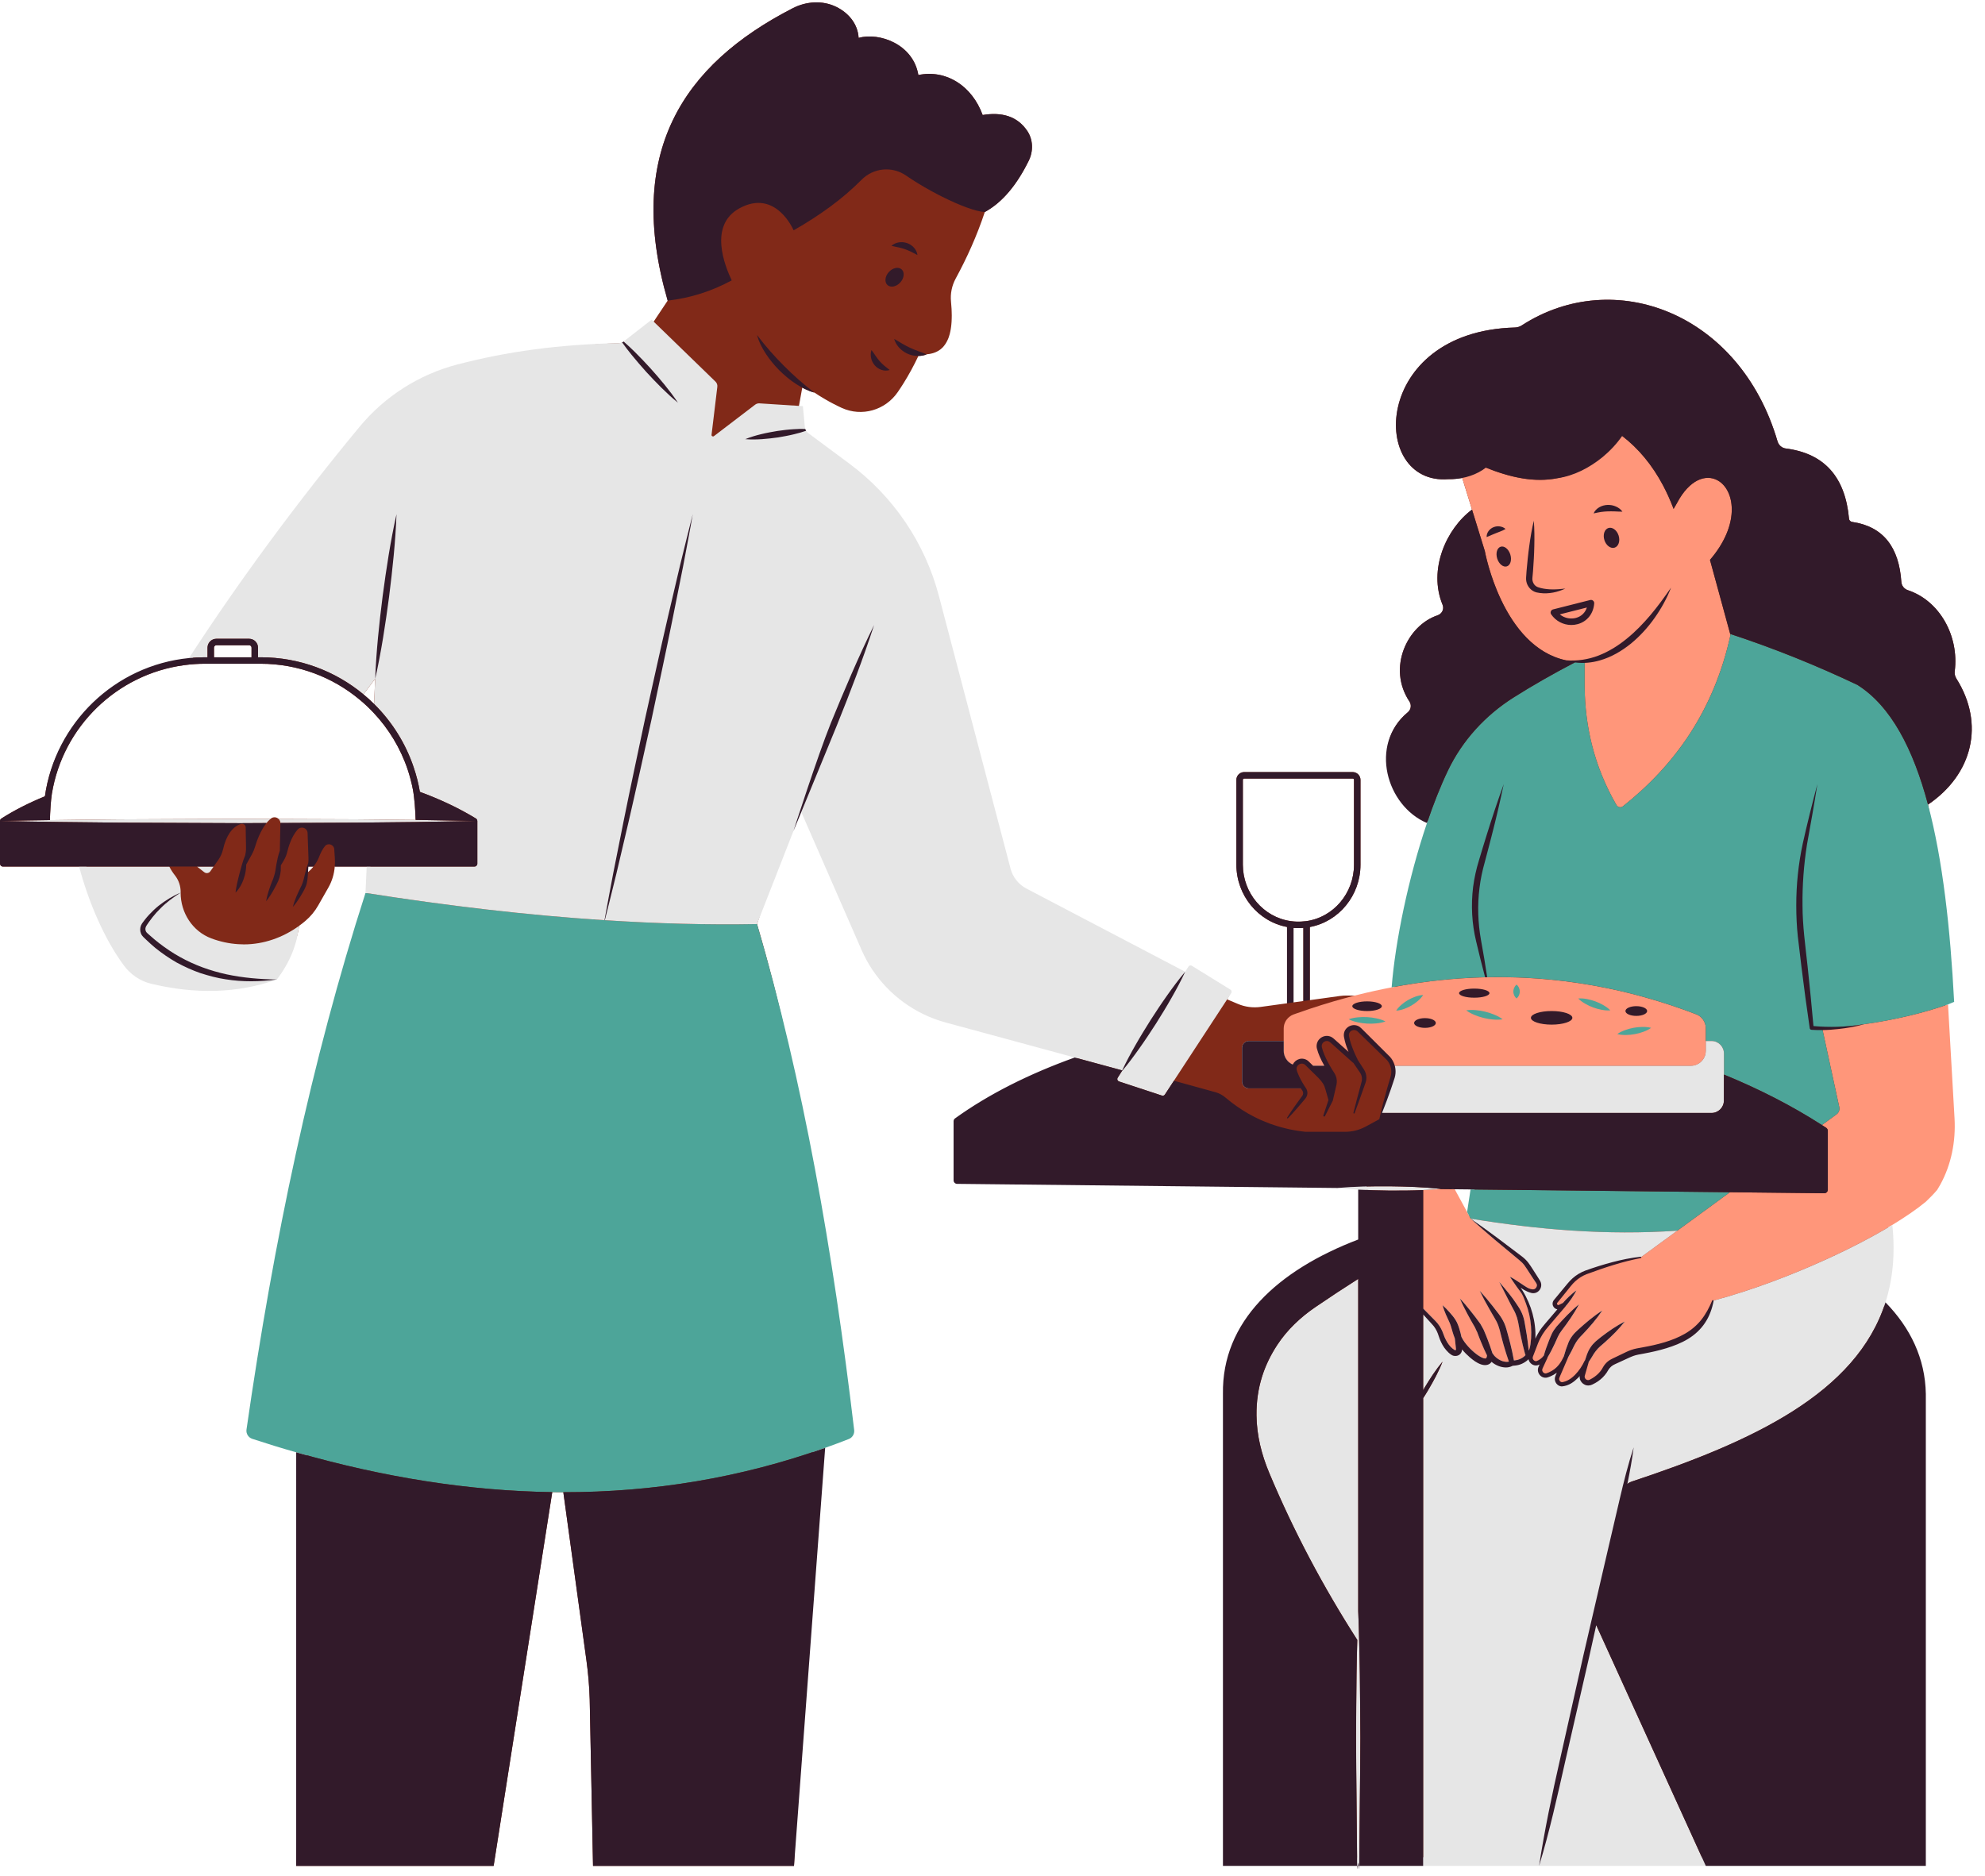 <?xml version="1.0" encoding="UTF-8"?><svg xmlns="http://www.w3.org/2000/svg" xmlns:xlink="http://www.w3.org/1999/xlink" height="473.8" preserveAspectRatio="xMidYMid meet" version="1.0" viewBox="-0.0 -0.6 501.2 473.8" width="501.2" zoomAndPan="magnify"><g id="change1_1"><path d="M492.729,251.847 c-0.969-18.544-2.815-33.518-5.914-49.271 c11.242-7.618,14.409-20.34,7.161-31.821c-0.359-0.555-0.501-1.219-0.414-1.872 c1.11-8.88-3.776-17.771-11.84-20.449c-0.925-0.305-1.578-1.132-1.643-2.1 c-0.588-8.684-4.495-13.984-12.439-15.138c-0.414-0.065-0.74-0.403-0.773-0.827 c-0.947-10.437-6.149-16.476-15.987-17.717c-0.99-0.131-1.785-0.86-2.068-1.817 c-9.49-32.43-41.245-44.358-64.578-29.264c-0.511,0.326-1.099,0.511-1.698,0.533 c-36.37,0.968-36.838,39.907-16.857,38.296c1.175,0.022,2.362-0.087,3.526-0.305 l2.47,7.988c-6.486,4.81-11.111,15.149-7.433,24.04 c0.457,1.088-0.163,2.296-1.284,2.666c-7.64,2.557-12.722,13.244-7.106,21.722 c0.599,0.892,0.435,2.068-0.392,2.753c-9.871,8.173-4.649,23.26,5.591,27.581 c-4.712,13.886-8.108,30.761-9.033,42.361c-2.906,0.555-5.993,0.858-8.91,1.587 c-0.229,0.054-0.915-0.02-1.143,0.035l-1.785-0.033 c-0.642-0.011-1.284,0.022-1.926,0.12l-7.531,1.045l0-18.468 c7.335-1.349,12.787-7.977,12.787-15.736l0-21.428 c0-1.077-0.882-1.959-1.959-1.959l-27.413-0c-1.077,0-1.959,0.881-1.959,1.959 l-0,21.417c0,7.727,5.452,14.354,12.787,15.736l-0,19.273l-6.638,0.914 c-1.959,0.272-3.961,0.011-5.779-0.762l-2.699-1.143l0.747-1.457 c0.196-0.305,0.109-0.707-0.196-0.892l-9.444-5.464 c-0.294-0.185-0.686-0.098-0.871,0.196l-1.19,1.411l-40.837-19.575 c-2.002-1.034-3.45-2.873-4.027-5.05l-18.087-69.932 c-3.515-13.397-11.481-25.183-22.603-33.442l-9.969-8.674 c-0.218-0.163-0.403-0.37-0.544-0.599c-0.087-0.141-0.163-0.294-0.218-0.457 c-0.054-0.152-0.087-0.316-0.098-0.479l-0.784-5.452l0.843-4.612 c0.978,0.511,1.978,0.956,3.042,1.249c-0.044-0.033-0.087-0.065-0.131-0.098 c0.011,0.007,0.023,0.014,0.034,0.022c0.926,0.62,1.878,1.208,2.849,1.772 c0.31,0.181,0.621,0.359,0.936,0.534c0.357,0.197,0.715,0.392,1.078,0.58 c0.713,0.372,1.433,0.731,2.166,1.064c5.06,2.296,10.959,0.599,14.115-3.972 c0.502-0.725,0.987-1.464,1.456-2.214c1.372-2.186,2.609-4.476,3.742-6.864 c0.012-0.025,0.025-0.049,0.037-0.074c0.707-0.011,1.415-0.12,2.079-0.414 c0.001-0,0.002-0,0.003-0c0.213-0.017,0.418-0.048,0.622-0.079 c0.077-0.012,0.156-0.02,0.232-0.034c0.19-0.035,0.373-0.081,0.555-0.13 c0.084-0.022,0.169-0.043,0.251-0.069c0.173-0.053,0.339-0.115,0.504-0.182 c0.085-0.034,0.168-0.07,0.251-0.108c0.157-0.072,0.31-0.151,0.459-0.236 c0.081-0.047,0.16-0.098,0.239-0.149c0.143-0.092,0.283-0.188,0.418-0.294 c0.075-0.059,0.146-0.127,0.218-0.19c0.13-0.114,0.259-0.228,0.38-0.358 c0.063-0.067,0.12-0.145,0.18-0.217c0.392-0.463,0.732-1.014,1.017-1.659 c0.059-0.134,0.121-0.262,0.175-0.403c0.064-0.169,0.119-0.354,0.177-0.535 c0.052-0.163,0.104-0.325,0.15-0.498c0.049-0.187,0.092-0.386,0.135-0.585 c0.041-0.19,0.08-0.383,0.114-0.584c0.035-0.206,0.066-0.42,0.094-0.638 c0.028-0.219,0.052-0.445,0.073-0.676c0.02-0.224,0.039-0.45,0.053-0.686 c0.015-0.255,0.022-0.523,0.028-0.791c0.006-0.236,0.013-0.469,0.012-0.716 c-0.001-0.315-0.013-0.648-0.025-0.981c-0.008-0.225-0.01-0.441-0.023-0.674 c-0.032-0.577-0.077-1.176-0.139-1.806c-0.207-2.013,0.207-4.059,1.175-5.844 c2.862-5.267,5.365-10.817,7.357-16.814c4.516-2.47,8.14-6.954,11.089-12.95 c1.197-2.427,1.121-5.332-0.392-7.563c-2.492-3.657-6.345-4.788-11.242-3.983 c-2.666-7.324-9.163-11.557-16.237-10.099c-1.273-7.716-9.729-10.839-15.083-9.381 c-0.185-3.482-2.503-6.279-5.615-7.814c-3.461-1.709-7.574-1.437-11.013,0.327 c-27.849,14.3-42.377,36.544-31.582,73.839l-3.537,5.3l-7.476,5.05 c-0.011,0.011-0.022,0.011-0.033,0.022c-0.12,0.098-0.25,0.174-0.381,0.218 c-0.239,0.12-0.512,0.174-0.773,0.185c-15.453,0.337-27.805,3.831-40.19,7.063 c-9.686,2.525-18.337,8.053-24.715,15.769 c-15.682,18.958-30.036,37.023-43.019,56.982 c-18.729,1.85-34.52,16.085-37.121,34.585c-4.016,1.643-7.716,3.515-11.002,5.615 c-0.218,0.131-0.337,0.37-0.337,0.62L0,217.495 c-0,0.403,0.327,0.729,0.729,0.729l21.091,0 c2.351,8.815,5.43,16.748,10.436,23.528c1.687,2.285,4.114,3.961,6.889,4.625 c9.588,2.296,17.249,3.417,26.031,0.925c2.557-0.729,4.756-2.307,6.258-4.495 c2.155-3.134,3.678-6.149,4.081-9.609c0.555-0.392,1.088-0.816,1.6-1.252 c1.295-1.099,2.394-2.427,3.232-3.907l2.579-4.527 c0.903-1.6,1.447-3.363,1.6-5.289l9.011,0l-0.805,6.725 c-13.625,42.312-22.398,86.917-29.243,134.605 c-0.152,1.023,0.468,2.013,1.447,2.34c3.711,1.219,8.967,2.855,12.656,3.9 l-2.806,104.788l49.854,0l14.801-94.385c0.936,0.011,1.872,0.022,2.797,0.022 l5.844,42.54c0.446,3.243,0.718,6.508,0.816,9.773l0.838,42.051l50.746,0 l4.795-106.355c2.002-0.707,5.744-1.609,7.736-2.393 c0.903-0.359,1.447-1.284,1.339-2.253c-5.343-45.098-11.562-87.304-23.206-126.83 c0,0,11.024-33.464,12.21-36.326l14.942,40.886 c1.545,3.537,3.7,6.747,6.345,9.49c2.634,2.742,5.757,5.017,9.228,6.704 c1.817,0.882,3.711,1.589,5.659,2.122l32.614,10.817 c-10.683,5.074-20.537,8.489-29.058,14.627c-0.239,0.163-0.381,0.435-0.381,0.729 l-0,14.92c0,0.49,0.392,0.882,0.882,0.892c0,0,99.894,0.685,101.592,0.772 l-1.687,15.134c-20.351,7.77-32.811,19.614-32.518,37.864l-0,117.021 l31.701,0c0.044,1.339,0.076,0.664,0.12,0h0.294 c0.044,0.664,0.076,1.339,0.12,0l141.964,0l0-117.021 c-0.163-8.956-3.514-16.278-9.804-22.721c0.883-5.889,2.012-14.226,1.24-21.517 c3.363-2.046,6.247-4.027,8.467-5.866c1.067-1.012,2.024-2.002,2.84-2.96 c0.011-0.011,0.022-0.022,0.033-0.033v-0.011 c0.272-0.424,0.522-0.86,0.773-1.306c2.808-5.093,3.929-10.937,3.602-16.748 l-1.138-27.724v-0.011C491.706,252.283,492.217,252.065,492.729,251.847z M94.734,170.798l-0.283,6.366c-0.86-0.849-1.763-1.665-2.699-2.438 L94.734,170.798z M54.033,162.941c0-0.327,0.272-0.599,0.599-0.599l8.282,0 c0.326,0,0.599,0.272,0.599,0.599l-0,2.438l-9.479-0L54.033,162.941z M77.811,219.596l-0.033,0.022c0.033-0.457,0.044-0.925,0.054-1.393h1.317 C78.758,218.725,78.301,219.182,77.811,219.596z M90.13,206.297l-19.763-0.076 c-0.501-0.501-1.339-0.62-1.981-0.109c-0.033,0.033-0.076,0.065-0.109,0.098 l-8.184-0.033l-30.047,0.131c-7.052,0.065-14.115,0.141-21.167,0.25 c1.241-0.033,2.481-0.054,3.722-0.065c0.044-1.915,0.218-4.952,0.501-6.704 c2.786-16.89,16.411-30.167,33.464-32.43c1.698-0.229,3.428-0.348,5.18-0.348 l14.05,0c9.479,0,18.185,3.385,24.965,9.033 c1.262,1.034,2.459,2.166,3.58,3.363c3.831,4.07,6.791,8.956,8.608,14.376 c0.533,1.611,0.969,3.265,1.295,4.952c0.403,2.068,0.642,5.452,0.696,7.716 L90.13,206.297z M326.611,255.575c0.348-0.12,0.686-0.25,1.034-0.37 c0.011,0,0.011,0,0.022,0C327.318,255.324,326.959,255.444,326.611,255.575z M313.813,217.746l0-21.417c0-0.185,0.141-0.326,0.326-0.326l27.413,0 c0.185,0,0.326,0.141,0.326,0.326l-0,21.428 c0,7.193-5.191,13.32-12.091,14.256c-0.424,0.054-0.86,0.087-1.284,0.109 c-0.359,0.011-0.697,0.022-1.056,0.011c-0.479-0.011-1.001-0.054-1.556-0.131 C319.004,231.034,313.813,224.907,313.813,217.746z M326.6,233.722 c0.272,0.022,0.544,0.044,0.805,0.044h0.337c0.272,0,0.544,0,0.816-0.011 c0.185-0.011,0.359-0.033,0.533-0.044l-0,18.468l-2.492,0.348L326.6,233.722z M370.811,307.148l-4.648-8.187h6.324L370.811,307.148z" fill="#812918"/></g><g id="change2_1"><path d="M369.119,119.802l-0.316-1.012 c1.828-0.141,3.809-0.62,5.92-1.48c13.32,5.463,23.942,4.865,34.781-7.89 c4.179,3.189,7.661,7.378,10.426,12.591c0.969,1.839,1.85,3.798,2.644,5.898 l0.751-1.295c0.239-0.457,0.49-0.892,0.74-1.306 c3.276-5.365,7.346-6.214,10.088-4.32c3.918,2.71,5.148,11.013-2.394,19.796 l5.104,18.697l0.076,0.261c-2.068,9.468-5.583,17.782-10.349,25.085 c-4.527,6.921-10.186,12.939-16.814,18.185c-0.512,0.413-1.295,0.261-1.632-0.316 c-2.819-4.875-4.886-9.979-6.214-15.29c-1.175-4.712-1.774-9.599-1.817-14.637 l0-6.203c-0.751,0.033-1.48,0.011-2.177-0.044 c-18.239-1.317-23.028-27.979-23.028-27.979l-3.232-10.458L369.119,119.802z M386.585,330.916c-1.121-3.025-2.329-5.768-3.809-7.596 c0.871,0.871,2.296,1.709,3.961,2.111c1.339,0.337,2.372-1.186,1.622-2.34 l-2.623-4.027c-0.435-0.675-1.001-1.295-1.654-1.806l-12.722-10.099v-0.011h-0.011 l-0.914-1.687l-3.123-5.746l-3.95-0.044h-0.011 c-1.339,0.12-2.677,0.196-4.005,0.25l-0,29.906l-0,0.729l2.775,2.938 c0.805,0.849,1.36,1.872,1.73,2.982c0.805,2.459,1.981,3.733,2.949,4.397 c0.773,0.522,1.687,0.022,1.6-0.838l-0.239-2.688 c-0.011-0.076,0.087-0.087,0.12-0.011c1.208,2.917,7.683,8.761,7.999,4.375 c1.077,1.709,3.755,2.949,5.496,1.937l2.057-0.958l2.111-0.979 c0.054-0.087,0.109-0.174,0.152-0.272c0.272-0.479,0.468-1.023,0.62-1.622 C387.608,336.204,386.585,330.916,386.585,330.916z M428.57,268.155 c0.163-0.076,0.305-0.163,0.457-0.261c0.065-0.044,0.141-0.098,0.207-0.152 c0.065-0.044,0.141-0.098,0.207-0.163c0.25-0.228,0.479-0.49,0.664-0.784 c0.087-0.12,0.152-0.25,0.218-0.381c0.033-0.054,0.054-0.12,0.087-0.185 c0.044-0.109,0.087-0.218,0.12-0.337c0.022-0.054,0.033-0.098,0.043-0.141 c0-0.011,0.011-0.033,0.011-0.043c0.033-0.12,0.054-0.25,0.076-0.381 c0-0.011,0.011-0.022,0-0.043c0.033-0.163,0.044-0.337,0.044-0.511v-5.703 c0-1.556-0.947-2.96-2.394-3.526c-4.299-1.654-8.619-3.08-12.961-4.288 c-0.805-0.239-1.622-0.457-2.438-0.675c-9.326-2.416-18.751-3.852-28.262-4.288 c-0.555-0.033-1.11-0.054-1.665-0.065c-2.481-0.087-4.973-0.109-7.476-0.054 c-0.174,0-0.348,0-0.522,0.011c-0.947,0.022-1.894,0.054-2.84,0.098 c-0.131,0-0.261,0.011-0.392,0.022c-1.045,0.044-2.089,0.109-3.134,0.174 c-0.729,0.054-1.469,0.109-2.209,0.174c-0.131,0.011-0.261,0.022-0.392,0.033 c-0.707,0.065-1.426,0.131-2.133,0.207c-0.62,0.054-1.241,0.131-1.861,0.207 c-0.25,0.022-0.512,0.054-0.762,0.087c-0.958,0.109-1.915,0.239-2.873,0.381 c-0.174,0.022-0.359,0.044-0.544,0.076c-0.696,0.098-1.382,0.207-2.068,0.327 c-0.479,0.065-0.947,0.141-1.426,0.228c-0.99,0.163-1.981,0.348-2.971,0.533 c-2.906,0.555-5.811,1.197-8.728,1.926c-0.229,0.054-0.457,0.12-0.686,0.174 c-0.936,0.239-1.872,0.49-2.808,0.751c-0.849,0.229-1.698,0.468-2.547,0.718 c-1.959,0.577-3.929,1.197-5.888,1.85c-0.544,0.185-1.088,0.37-1.632,0.566 c-0.479,0.152-0.947,0.327-1.426,0.49c-0.348,0.12-0.707,0.239-1.056,0.37 h-0.011c-0.403,0.152-0.762,0.359-1.077,0.631 c-0.109,0.087-0.218,0.174-0.316,0.283c-0.087,0.087-0.174,0.185-0.239,0.283 c-0.152,0.163-0.261,0.337-0.359,0.522c-0.044,0.098-0.098,0.185-0.141,0.283 c-0.044,0.098-0.087,0.196-0.12,0.294c-0.033,0.098-0.065,0.196-0.098,0.305 c-0.076,0.305-0.12,0.62-0.12,0.947v5.648c0,0.131,0.011,0.261,0.022,0.392 c0.011,0.152,0.044,0.305,0.076,0.446c0,0.011,0,0.022,0,0.022 c0.033,0.131,0.076,0.261,0.12,0.392c0.12,0.348,0.294,0.675,0.511,0.969 c0.044,0.054,0.087,0.12,0.141,0.174c0.022,0.044,0.054,0.076,0.087,0.109 c0.054,0.054,0.098,0.109,0.152,0.163c0.043,0.044,0.076,0.076,0.12,0.109 c0.054,0.054,0.098,0.087,0.152,0.131c0.098,0.087,0.207,0.163,0.326,0.239 c0.033,0.022,0.054,0.044,0.087,0.054c0.141,0.098,0.294,0.174,0.457,0.239 c0.185,0.087,0.381,0.152,0.588,0.207c0.544-1.045,2.057-1.502,3.091-0.49 l0.62,0.609h4.397c-0.762-1.339-1.524-2.927-1.937-4.44 c-0.054-0.185-0.076-0.359-0.076-0.533c0-0.087,0.011-0.174,0.022-0.25 l0.033-0.196c0.011-0.054,0.022-0.098,0.044-0.141 c0.065-0.207,0.174-0.403,0.294-0.566c0.054-0.065,0.109-0.131,0.174-0.196 c0.239-0.25,0.544-0.424,0.882-0.511c0.087-0.033,0.163-0.044,0.25-0.054 c0.511-0.076,1.066,0.054,1.534,0.479l5.681,5.082 c0.076,0.076,0.207-0.022,0.163-0.12c-0.533-1.034-1.73-3.537-2.166-5.964 c-0.261-1.426,1.045-2.438,2.264-2.209c0.348,0.065,0.697,0.229,0.99,0.522 c2.144,2.111,5.104,5.017,7.106,6.987c0.609,0.599,1.045,1.328,1.284,2.111 l75.308,0C427.515,268.536,428.081,268.406,428.57,268.155z M493.507,281.802 l-1.643-28.752v-0.011c-6.334,2.22-13.636,3.939-21.21,5.006 c-0.022,0-0.033,0.011-0.054,0.011c-0.044,0-0.076,0.011-0.12,0.011 c-1.132,0.196-2.285,0.337-3.439,0.435c-2.296,0.261-4.614,0.457-6.932,0.588 l0.087,0.424l1.948,9.022l2.264,10.437c0.152,0.696-0.12,1.415-0.697,1.828 l-3.689,2.699c0.359,0.218,0.729,0.457,1.088,0.697 c0.25,0.174,0.403,0.457,0.403,0.751l-0,14.887 c0,0.49-0.403,0.892-0.903,0.892l-23.811-0.261l-8.401,6.138l-0.49,0.359 l-4.397,3.21l-9.239,6.747c-4.092,0.599-8.706,1.937-13.614,3.711 c-1.676,0.599-3.156,1.643-4.288,3.025l-3.602,4.386 c-0.588,0.729,0.185,1.752,1.045,1.393c0.25-0.109,0.479-0.218,0.653-0.305 c0.272-0.141,0.446-0.239,0.446-0.239l-0.326,0.381l-4.277,5.028 c-0.141,0.163-0.272,0.326-0.403,0.49c-0.381,0.49-0.729,1.001-1.045,1.524 c-0.414,0.707-0.773,1.447-1.066,2.22l-0.011,0.011l-0.239,0.631v0.022 l-0.403,1.034l-0.599,1.556c-0.033,0.076-0.054,0.152-0.065,0.229 c-0.076,0.381,0.011,0.74,0.207,1.034c0.054,0.076,0.109,0.141,0.174,0.207 c0.37,0.381,0.958,0.544,1.524,0.283c0.566-0.261,1.121-0.642,1.556-1.154 c0.12-0.109,0.207-0.218,0.294-0.326l-0.185,0.392l-1.066,2.296 c-0.512,1.11,0.555,2.34,1.709,1.937c2.351-0.816,3.504-2.242,4.386-3.994 c0.229-0.424,0.424-0.86,0.62-1.306l-0.577,1.328l-1.883,4.353 c-0.403,0.958,0.359,2.046,1.382,1.883c2.568-0.414,4.712-3.134,5.811-5.322 c0.054-0.131,0.12-0.25,0.174-0.37l-0.12,0.392l-0.936,2.938 c-0.403,1.284,0.925,2.427,2.133,1.85c2.089-0.99,3.156-2.362,3.678-3.319 c0.435-0.816,1.121-1.48,1.959-1.872l3.918-1.828 c0.794-0.381,1.643-0.631,2.514-0.784c11.372-1.937,16.411-4.995,18.751-12.754 v-0.011c9.337-2.492,19.458-6.279,28.621-10.458 c6.17-2.808,11.906-5.8,16.672-8.684c3.363-2.046,6.247-4.027,8.467-5.866 c1.067-1.012,2.024-2.002,2.84-2.96c0.011-0.011,0.022-0.022,0.033-0.033 v-0.011c0.272-0.424,0.522-0.86,0.773-1.306 C492.713,293.458,493.834,287.614,493.507,281.802z" fill="#FF967A"/></g><g id="change3_1"><path d="M371.306,299.758l65.492,0.708l-8.401,6.138l-0.49,0.359 l-4.397,3.21c-17.913,1.23-35.184-0.261-52.15-3.026h-0.011l-0.914-1.687 L371.306,299.758z M486.815,202.576c-3.765-14.126-9.392-24.889-17.782-30.189v-0.011 c-10.251-4.865-20.938-9.207-32.169-12.896l0.076,0.261 c-2.068,9.468-5.583,17.782-10.349,25.085 c-4.527,6.921-10.186,12.939-16.814,18.185c-0.512,0.413-1.295,0.261-1.632-0.316 c-2.819-4.875-4.886-9.979-6.214-15.29c-1.175-4.712-1.774-9.599-1.817-14.637 l0-6.203c-0.326,0.011-0.642,0.022-0.958,0.011 c-0.229,0-0.446-0.011-0.664-0.022c-0.185-0.011-0.37-0.022-0.555-0.033 c-0.109,0.054-0.218,0.109-0.316,0.163c-5.474,2.862-10.654,5.811-15.464,8.858 c-7.106,4.495-12.918,10.828-16.553,18.424c-1.915,4.005-3.689,8.51-5.3,13.266 c-4.712,13.886-7.999,29.895-8.924,41.496c26.227-5.017,52.019-2.753,76.93,6.813 c1.447,0.566,2.394,1.97,2.394,3.526v3.21h1.437 c1.741,0,3.145,1.415,3.145,3.156v5.322c8.848,3.624,17.162,7.868,24.736,12.744 l3.689-2.699c0.577-0.414,0.849-1.132,0.697-1.828l-2.264-10.437l-1.948-9.022 l-0.087-0.424c2.318-0.131,4.636-0.326,6.932-0.588 c1.154-0.098,2.307-0.239,3.439-0.435c0.044,0,0.076-0.011,0.12-0.011 c0.022,0,0.033-0.011,0.054-0.011c7.574-1.066,14.877-2.786,21.21-5.006 c0.522-0.207,1.034-0.424,1.545-0.642 C492.441,233.853,490.536,216.572,486.815,202.576z M152.717,231.774 c-0.033,0.011-0.054,0.011-0.087,0c-19.567-1.262-39.722-3.646-60.344-6.889 c-13.625,42.312-23.202,87.823-30.047,135.511 c-0.152,1.023,0.468,2.013,1.447,2.34c3.711,1.219,7.411,2.362,11.1,3.406 c22.157,6.356,43.727,9.762,64.654,10.056c0.936,0.011,1.872,0.022,2.797,0.022 c22.799,0.022,44.848-3.656,66.112-11.209c2.002-0.707,3.994-1.447,5.985-2.231 c0.903-0.359,1.447-1.284,1.339-2.253c-5.343-45.098-12.885-88.248-24.529-127.774 C178.628,232.982,165.808,232.634,152.717,231.774z M404.348,254.386 c0.717,0.138,1.455,0.221,2.249,0.153c-0.558-0.569-1.172-0.985-1.807-1.347 c-0.631-0.371-1.29-0.667-1.966-0.918c-0.677-0.247-1.37-0.452-2.091-0.58 c-0.718-0.137-1.455-0.222-2.248-0.155c0.559,0.567,1.173,0.983,1.808,1.345 c0.631,0.372,1.29,0.667,1.965,0.92 C402.934,254.053,403.627,254.258,404.348,254.386z M414.877,259.977 c0.691-0.248,1.371-0.553,2.022-1.018c-0.774-0.204-1.518-0.248-2.252-0.235 c-0.736,0.003-1.457,0.086-2.17,0.216c-0.712,0.134-1.416,0.312-2.105,0.57 c-0.691,0.249-1.371,0.553-2.023,1.016c0.773,0.202,1.518,0.245,2.252,0.232 c0.736-0.003,1.457-0.086,2.17-0.213 C413.484,260.414,414.188,260.235,414.877,259.977z M374.616,256.458 c0.767,0.187,1.546,0.327,2.344,0.389c0.796,0.072,1.605,0.087,2.453-0.056 c-0.686-0.518-1.412-0.878-2.15-1.182c-0.737-0.313-1.492-0.548-2.259-0.737 c-0.768-0.185-1.547-0.325-2.345-0.387c-0.796-0.071-1.605-0.087-2.452,0.053 c0.687,0.516,1.412,0.875,2.151,1.179 C373.094,256.032,373.85,256.267,374.616,256.458z M383.558,250.662 c0.129-0.292,0.178-0.585,0.179-0.877c-0.003-0.292-0.052-0.585-0.181-0.877 c-0.12-0.292-0.297-0.585-0.634-0.877c-0.338,0.292-0.515,0.585-0.635,0.877 c-0.13,0.292-0.178,0.585-0.181,0.877c0.001,0.292,0.05,0.585,0.179,0.877 c0.12,0.292,0.297,0.585,0.637,0.877 C383.261,251.246,383.439,250.954,383.558,250.662z M345.225,256.249 c-0.774-0.042-1.551-0.039-2.332,0.045c-0.781,0.074-1.565,0.205-2.359,0.497 c0.754,0.383,1.518,0.604,2.284,0.77c0.766,0.175,1.537,0.269,2.311,0.317 c0.774,0.044,1.551,0.041,2.332-0.043c0.781-0.074,1.565-0.206,2.359-0.5 c-0.754-0.385-1.517-0.607-2.284-0.772 C346.77,256.389,345.999,256.295,345.225,256.249z M355.528,251.929 c-0.567,0.33-1.111,0.701-1.614,1.142c-0.508,0.432-0.987,0.915-1.384,1.538 c0.738-0.035,1.395-0.21,2.023-0.436c0.633-0.217,1.225-0.504,1.793-0.832 c0.566-0.332,1.11-0.703,1.612-1.144c0.508-0.433,0.987-0.915,1.385-1.536 c-0.737,0.037-1.393,0.213-2.022,0.438 C356.69,251.316,356.098,251.603,355.528,251.929z" fill="#4DA599"/></g><g id="change4_1"><path d="M476.073,328.271c-7.368,23.028-33.628,35.184-64.175,45.294 c-0.381,0.131-0.718,0.326-1.001,0.588c-0.403,0.381-0.696,0.871-0.827,1.426 l-7.52,33.138l0.49,1.067l27.664,60.802l-71.358-0l0-118.121 c0.446-0.686,0.882-1.382,1.295-2.089c1.349-2.296,2.623-4.625,3.602-7.128 c-1.73,2.068-3.167,4.299-4.538,6.573c-0.12,0.218-0.239,0.424-0.359,0.642 l0-20.634l2.024,2.057l1.066,1.077c0.37,0.37,0.729,0.805,1.023,1.262 c0.305,0.457,0.555,0.936,0.762,1.437c0.218,0.522,0.359,0.979,0.544,1.415 c0.381,0.871,0.86,1.698,1.469,2.362c0.305,0.326,0.664,0.631,1.001,0.838 c0.207,0.12,0.348,0.054,0.381-0.011c0.022-0.044,0.043-0.065,0.022-0.185 l-0.076-0.751l-0.163-1.513l-0.043-0.37c0,0,0-0.011,0-0.033 c-0.229-0.588-0.435-1.175-0.609-1.774c-0.25-0.805-0.392-1.491-0.686-2.155 c-0.261-0.653-0.675-1.415-0.979-2.155c-0.326-0.751-0.609-1.524-0.838-2.329 c0.631,0.555,1.208,1.143,1.741,1.752c0.544,0.631,1.056,1.186,1.545,1.97 c0.479,0.751,0.773,1.622,0.99,2.362c0.196,0.631,0.359,1.262,0.49,1.904 l0.087,0.163c0.087,0.185,0.196,0.381,0.316,0.577 c0.239,0.392,0.522,0.773,0.827,1.143c0.599,0.74,1.284,1.426,2.013,2.046 c0.718,0.609,1.534,1.164,2.274,1.437c0.381,0.131,0.653,0.098,0.686,0.065 c0.076-0.044,0.229-0.337,0.261-0.74c-0.566-1.132-1.056-2.285-1.534-3.45 c-0.272-0.62-0.501-1.273-0.751-1.904l-0.174-0.479l-0.207-0.414l-0.381-0.838 c-0.675-1.175-1.382-2.362-2.002-3.58c-0.642-1.219-1.262-2.438-1.806-3.722 c0.958,1.012,1.828,2.068,2.688,3.145c0.871,1.066,1.687,2.155,2.492,3.276 l0.555,0.99l0.272,0.501l0.196,0.468c0.261,0.631,0.533,1.262,0.773,1.904 c0.446,1.164,0.871,2.34,1.241,3.537c0,0,0.011,0,0.011,0.011 c0.043,0.044,0.076,0.087,0.109,0.141l0.011,0.022 c0.435,0.707,1.208,1.317,2.024,1.687c0.664,0.283,1.382,0.403,2.002,0.272 v-0.011c-0.49-1.415-0.947-2.829-1.349-4.266 c-0.239-0.816-0.435-1.632-0.653-2.449l-0.305-1.23 c-0.098-0.37-0.218-0.751-0.348-1.11c-0.272-0.751-0.62-1.437-1.056-2.133 c-0.424-0.729-0.871-1.458-1.273-2.198c-0.849-1.458-1.643-2.971-2.383-4.505 c1.154,1.262,2.242,2.557,3.287,3.896c0.533,0.664,1.034,1.339,1.556,2.013 c0.522,0.686,1.001,1.491,1.371,2.307c0.185,0.424,0.337,0.849,0.468,1.284 l0.348,1.23c0.218,0.816,0.446,1.632,0.653,2.449 c0.37,1.458,0.686,2.938,0.958,4.418h0.011l0.218-0.022 c0.218-0.022,0.446-0.054,0.664-0.109c0.218-0.054,0.435-0.131,0.631-0.218 c0.207-0.087,0.414-0.196,0.599-0.316c0.305-0.196,0.588-0.424,0.816-0.686 c-0.044-0.043-0.076-0.109-0.098-0.174c-0.435-1.545-0.794-3.113-1.121-4.68 c-0.359-1.534-0.522-3.232-0.936-4.592c-0.229-0.718-0.512-1.382-0.892-2.057 c-0.392-0.697-0.751-1.415-1.121-2.122c-0.729-1.436-2.47-4.854-2.47-4.854 s2.525,2.949,3.45,4.255c0.457,0.664,0.925,1.317,1.36,1.992 c0.457,0.697,0.871,1.48,1.154,2.285c0.294,0.816,0.446,1.687,0.566,2.449 c0.152,0.794,0.283,1.578,0.403,2.372c0.207,1.328,0.37,2.655,0.501,3.994 c0.044-0.076,0.076-0.152,0.109-0.229c0.326-0.816,0.403-1.883,0.49-2.873 c0.065-1.001,0.054-2.013-0.022-3.025c-0.152-2.013-0.609-4.016-1.339-5.92 c-0.37-0.947-0.675-1.959-1.295-2.764c-1.382-1.796-2.057-2.949-2.699-3.831 c1.317,0.555,3.624,2.383,4.712,2.895c0.283,0.141,0.599,0.196,0.903,0.261 c0.229,0.054,0.457,0.011,0.653-0.087c0.392-0.207,0.631-0.707,0.533-1.121 c-0.044-0.207-0.152-0.359-0.37-0.675l-0.566-0.838l-1.099-1.687 c-0.37-0.544-0.729-1.154-1.088-1.632c-0.37-0.501-0.805-0.925-1.306-1.328 l-6.192-5.148c-2.035-1.741-4.081-3.493-6.062-5.3v-0.011 c16.966,2.764,34.237,4.255,52.15,3.026l-9.109,6.649l-0.131,0.098 c-4.092,0.599-8.706,1.937-13.614,3.711c-1.676,0.599-3.156,1.643-4.288,3.025 l-3.602,4.386c-0.588,0.729,0.185,1.752,1.045,1.393 c0.25-0.109,0.479-0.218,0.653-0.305c-0.098-0.185-0.087-0.414,0.054-0.588 c0.022-0.033,0.054-0.065,0.087-0.098l0.011-0.011 c0.022-0.022,0.043-0.054,0.065-0.076c0.098-0.12,0.196-0.229,0.294-0.348 c0.109-0.12,0.229-0.239,0.337-0.359c0.022-0.022,0.033-0.033,0.044-0.043 c0.131-0.131,0.25-0.261,0.381-0.381c0.141-0.141,0.283-0.272,0.424-0.414 c0.599-0.533,1.186-1.077,1.861-1.545c-0.359,0.74-0.805,1.404-1.241,2.079 c-0.348,0.468-0.675,0.947-1.045,1.404c-0.011,0.011-0.022,0.022-0.033,0.033 c-0.109,0.141-0.229,0.283-0.348,0.414c-0.022,0.011-0.033,0.033-0.044,0.044 c-0.196,0.207-0.522,0.218-0.729,0.033l-4.277,5.028 c-0.141,0.163-0.272,0.326-0.403,0.49c-0.131,0.174-0.261,0.348-0.381,0.522 c-0.065,0.065-0.12,0.141-0.163,0.218v0.011 c-0.076,0.098-0.141,0.196-0.196,0.294c-0.109,0.152-0.207,0.316-0.305,0.479 c-0.414,0.707-0.773,1.447-1.066,2.22l-0.011,0.011l-0.239,0.631v0.022 c-0.065,0.479-0.163,0.958-0.337,1.458c-0.174,0.49-0.424,0.947-0.729,1.36 c-0.076,0.381,0.011,0.74,0.207,1.034c0.054,0.076,0.109,0.141,0.174,0.207 c0.37,0.381,0.958,0.544,1.524,0.283c0.566-0.261,1.121-0.642,1.556-1.154 c-0.163-0.131-0.218-0.337-0.174-0.522c0.348-1.295,0.794-2.547,1.284-3.776 c0.239-0.631,0.479-1.197,0.773-1.861c0.316-0.653,0.729-1.262,1.186-1.817 c1.763-1.992,3.58-3.918,5.67-5.626c-1.262,2.383-2.808,4.549-4.397,6.649 c-0.37,0.468-0.675,0.99-0.925,1.524c-0.25,0.544-0.522,1.197-0.805,1.785 c-0.555,1.197-1.154,2.383-1.85,3.515c-0.141,0.218-0.424,0.305-0.653,0.196 l-1.066,2.296c-0.512,1.11,0.555,2.34,1.709,1.937 c2.351-0.816,3.504-2.242,4.386-3.994c-0.011,0-0.022,0-0.033-0.011 c-0.207-0.12-0.294-0.359-0.239-0.577c0.326-1.262,0.729-2.438,1.23-3.689 c0.261-0.642,0.642-1.252,1.066-1.807c0.424-0.566,0.969-1.045,1.415-1.469 c1.894-1.719,3.853-3.384,6.051-4.799c-1.458,2.177-3.156,4.103-4.908,5.964 c-0.468,0.479-0.871,0.882-1.219,1.339c-0.359,0.457-0.653,0.958-0.925,1.469 c-0.522,1.099-1.099,2.296-1.763,3.395c-0.141,0.218-0.403,0.294-0.631,0.207 l-1.883,4.353c-0.403,0.958,0.359,2.046,1.382,1.883 c2.568-0.414,4.712-3.134,5.811-5.322c-0.033-0.011-0.054-0.022-0.076-0.043 c-0.174-0.12-0.25-0.337-0.196-0.533c0.163-0.577,0.37-1.132,0.566-1.698 c0.207-0.555,0.501-1.175,0.871-1.709c0.348-0.544,0.784-1.023,1.262-1.469 c0.501-0.446,0.936-0.762,1.404-1.154c1.883-1.437,3.831-2.808,5.985-3.907 c-1.48,1.926-3.178,3.58-4.941,5.169c-0.925,0.805-1.752,1.447-2.394,2.307 c-0.337,0.435-0.62,0.86-0.903,1.371c-0.316,0.511-0.62,1.023-0.969,1.513 c-0.12,0.174-0.359,0.25-0.555,0.174l-0.936,2.938 c-0.403,1.284,0.925,2.427,2.133,1.85c2.089-0.99,3.156-2.362,3.678-3.319 c0.435-0.816,1.121-1.48,1.959-1.872l3.918-1.828 c0.794-0.381,1.643-0.631,2.514-0.784c11.372-1.937,16.411-4.995,18.751-12.754 v-0.011c0.054-0.011,0.098-0.022,0.152-0.044 c9.294-2.492,19.36-6.257,28.469-10.415c6.17-2.808,11.906-5.8,16.672-8.684 C478.565,316.017,477.912,322.493,476.073,328.271z M53.107,219.422l0.838-1.197 l-4.212-0l1.839,1.426C52.052,220.031,52.759,219.922,53.107,219.422z M60.105,237.824c-2.296-0.152-4.538-0.631-6.747-1.458 c-4.745-1.774-7.759-6.486-7.748-11.547l0.011-0.109 c0-1.556-0.49-3.036-1.437-4.244c-0.49-0.62-1.012-1.382-1.437-2.242 l-22.777-0c2.351,8.815,6.29,18.185,11.296,24.965 c1.687,2.285,4.114,3.961,6.889,4.625c10.991,2.634,21.602,2.525,31.745-1.066 c3.363-4.386,5.082-8.913,5.615-13.549c-4.059,2.949-8.935,4.68-13.93,4.68 C61.095,237.879,60.595,237.857,60.105,237.824z M310.678,249.306l-9.729-6.018 c-0.294-0.185-0.686-0.098-0.871,0.196l-0.827,1.306l-40.081-21.004 c-1.992-1.034-3.45-2.873-4.016-5.05l-18.076-68.8 c-3.515-13.397-11.481-25.183-22.603-33.442l-10.393-7.716 c-0.218-0.163-0.403-0.37-0.544-0.599c-0.087-0.141-0.163-0.294-0.218-0.457 c-0.054-0.152-0.087-0.316-0.098-0.479l-0.501-5.278l-0.99-0.065l-9.99-0.642 c-0.381-0.022-0.762,0.098-1.066,0.326l-10.415,7.955 c-0.261,0.196-0.642-0.011-0.599-0.337l1.458-12.112 c0.065-0.49-0.109-0.979-0.468-1.328l-16.117-15.638c0,0-7.063,5.507-7.074,5.518 c-0.12,0.098-0.25,0.174-0.381,0.218c-0.239,0.12-0.511,0.174-0.773,0.185 c-15.453,0.337-28.447,2.166-40.832,5.398c-9.686,2.525-18.337,8.053-24.715,15.769 c-15.682,18.958-30.058,38.405-43.041,58.364c1.328-0.131,2.666-0.196,4.027-0.196 h0.653l0-2.438c0-1.23,1.001-2.231,2.231-2.231l8.282,0 c1.23,0,2.231,1.001,2.231,2.231v2.438h0.653 c9.86,0,18.903,3.515,25.955,9.348l2.982-3.929l-0.283,6.366 c4.505,4.462,7.988,9.958,10.034,16.106c0,0.011,0,0.011,0,0.022 c0.675,1.959,1.186,3.994,1.534,6.073c5.126,1.883,9.892,4.125,14.158,6.736 c0.218,0.141,0.348,0.37,0.348,0.631l-0,10.763 c0,0.403-0.326,0.729-0.729,0.729l-27.207-0l-0.305,6.66 c20.623,3.243,40.777,5.626,60.344,6.889c0.033,0.011,0.054,0.011,0.087,0 c13.092,0.86,25.912,1.208,38.427,0.979l11.122-28.415l15.279,34.955 c1.545,3.537,3.7,6.747,6.345,9.49c2.634,2.742,5.757,5.017,9.228,6.704 c1.817,0.881,3.711,1.589,5.659,2.122l32.583,8.837l11.394,3.091l0.577,0.163 h0.011l0.044,0.011l-0.185,0.283c0,0.011-0.011,0.022-0.022,0.033l-0.969,1.524 c-0.228,0.348-0.054,0.816,0.337,0.947l10.839,3.57 c0.272,0.087,0.566-0.011,0.729-0.25l2.296-3.504l9.544-14.594l3.896-5.953 l1.023-1.567C311.07,249.894,310.983,249.491,310.678,249.306z M326.872,269.918 c-0.185-0.555-0.12-1.077,0.098-1.502c-0.207-0.054-0.403-0.12-0.588-0.207 c-0.163-0.065-0.316-0.141-0.457-0.239c-0.033-0.011-0.054-0.033-0.087-0.054 c-0.12-0.076-0.229-0.152-0.326-0.239c-0.054-0.044-0.098-0.076-0.152-0.131 c-0.044-0.033-0.076-0.065-0.12-0.109c-0.054-0.054-0.098-0.109-0.152-0.163 c-0.033-0.033-0.065-0.065-0.087-0.109c-0.054-0.054-0.098-0.12-0.141-0.174 c-0.218-0.294-0.392-0.62-0.511-0.969c-0.044-0.131-0.087-0.261-0.12-0.392 c0,0,0-0.011,0-0.022c-0.033-0.141-0.065-0.294-0.076-0.446 c-0.011-0.131-0.022-0.261-0.022-0.392v-2.492l-8.793-0 c-0.958,0-1.73,0.773-1.73,1.73l-0,8.51c0,0.958,0.773,1.73,1.73,1.73 l13.777,0C328.406,273.205,327.438,271.605,326.872,269.918z M335.154,274.075 l0.022,0.087l0.816,3.025l0.882-3.94c0.087-0.359,0.109-0.718,0.065-1.066 c-0.011-0.12-0.033-0.229-0.054-0.337c-0.022-0.12-0.054-0.229-0.087-0.337 c-0.033-0.109-0.076-0.207-0.12-0.316c-0.076-0.174-0.174-0.359-0.283-0.522 c-0.37-0.566-0.838-1.295-1.317-2.133h-4.397l2.503,2.481 C334.348,272.16,334.882,273.074,335.154,274.075z M435.274,277.318l0.011-6.562 v-5.322c0-1.741-1.404-3.156-3.145-3.156h-1.437v2.492 c0,0.174-0.011,0.348-0.044,0.511c0.011,0.022,0,0.033,0,0.043 c-0.022,0.131-0.044,0.261-0.076,0.381c0,0.011-0.011,0.033-0.011,0.043 c-0.011,0.044-0.022,0.087-0.043,0.141c-0.033,0.12-0.076,0.229-0.12,0.337 c-0.033,0.065-0.054,0.131-0.087,0.185c-0.065,0.131-0.131,0.261-0.218,0.381 c-0.185,0.294-0.414,0.555-0.664,0.784c-0.065,0.065-0.141,0.12-0.207,0.163 c-0.065,0.054-0.141,0.109-0.207,0.152c-0.152,0.098-0.294,0.185-0.457,0.261 c-0.49,0.25-1.056,0.381-1.643,0.381l-75.308-0 c0.294,0.958,0.294,2.002-0.022,2.993l-2.808,8.924l83.34,0 C433.87,280.453,435.274,279.049,435.274,277.318z M343.196,414.288 c-0.054-2.688-0.141-5.376-0.25-8.053l0-83.884 c-3.591,2.275-7.204,4.658-10.839,7.139c-3.755,2.568-7.096,5.724-9.588,9.511 c-3.243,4.941-5.333,10.687-5.256,17.815c0.043,5.006,1.284,9.925,3.221,14.539 c6.149,14.681,13.603,28.719,22.222,42.16c-0.087,2.895-0.142,5.79-0.185,8.695 c-0.087,5.322-0.076,10.643-0.12,15.965c0.044,5.322,0.033,10.654,0.12,15.976 l0.152,16.433c0.087,2.666,0.141-2.655,0.272,0c0.12-2.655,0.174,2.666,0.261,0 l0.152-16.433c0.087-5.322,0.087-10.654,0.131-15.976 c-0.054-5.322-0.043-10.643-0.131-15.965 C343.315,419.566,343.272,416.921,343.196,414.288z M363.35,299.671h0.011 c0.174-0.011,0.348-0.033,0.522-0.043c-4.353-0.468-8.706-0.609-13.059-0.664 c-4.353-0.022-8.717,0.043-13.07,0.424c0.022,0,0.054,0.011,0.076,0.011h0.033 c1.698,0.185,3.384,0.316,5.082,0.403c2.623,0.152,5.245,0.218,7.868,0.25 c2.84,0.011,5.692,0,8.532-0.131C360.673,299.867,362.012,299.791,363.35,299.671z M60.094,207.266h1.012l6.192-0.033c0.065-0.087,0.131-0.163,0.196-0.239 c0.033-0.044,0.076-0.098,0.12-0.141c0.033-0.044,0.076-0.087,0.12-0.131 c0.174-0.185,0.359-0.359,0.544-0.512l-8.184-0.033l-30.047,0.131 c-10.012,0.087-20.035,0.185-30.047,0.413c10.012,0.218,20.035,0.327,30.047,0.414 L60.094,207.266z M120.177,206.722l-15.018-0.272l-15.029-0.152l-19.763-0.076 c0.141,0.141,0.25,0.305,0.326,0.501c0.044,0.076,0.065,0.174,0.076,0.272 c0.022,0.065,0.033,0.131,0.033,0.207v0.022l19.328-0.087l15.029-0.152 L120.177,206.722z" fill="#E6E6E6"/></g><g id="change5_1"><path d="M355.853,176.512c-5.615-8.478-0.533-19.164,7.106-21.722 c1.121-0.37,1.741-1.578,1.284-2.666c-3.678-8.891,0.947-19.23,7.433-24.04 l3.232,10.458c0,0,4.345,24.122,20.477,27.598c2.846,0.232,5.623-0.202,8.183-1.179 c2.608-1.003,5.009-2.497,7.18-4.28c2.192-1.765,4.16-3.818,6.005-5.989 c1.837-2.182,3.522-4.506,5.175-6.9c-1.051,2.713-2.47,5.289-4.167,7.679 c-1.691,2.396-3.692,4.593-5.984,6.476c-2.305,1.853-4.928,3.4-7.811,4.219 c-2.052,0.601-4.236,0.794-6.328,0.514c-5.482,2.867-10.662,5.817-15.481,8.863 c-7.106,4.495-12.918,10.828-16.553,18.424c-1.915,4.005-3.689,8.51-5.3,13.266 c-10.241-4.32-14.713-19.796-4.843-27.968 C356.288,178.58,356.451,177.404,355.853,176.512z M493.971,170.751 c-0.351-0.556-0.491-1.212-0.409-1.865c1.112-8.882-3.777-17.771-11.842-20.453 c-0.924-0.307-1.581-1.13-1.646-2.101c-0.582-8.685-4.492-13.977-12.431-15.141 c-0.418-0.061-0.742-0.398-0.78-0.819c-0.944-10.437-6.144-16.476-15.985-17.725 c-0.989-0.125-1.787-0.853-2.067-1.81c-9.491-32.431-41.241-44.358-64.576-29.266 c-0.507,0.328-1.098,0.512-1.702,0.528c-36.364,0.971-36.838,39.909-16.853,38.301 c0.009-0.001,0.022-0.002,0.031-0.003c-0.009,0.003-0.018,0.005-0.027,0.008 c2.978,0.034,6.065-0.645,8.668-2.327c0.281-0.185,0.551-0.385,0.817-0.591 c6.57,2.639,12.487,3.773,18.103,2.661c-0.007,0.002-0.013,0.005-0.02,0.008 c4.198-0.59,8.12-2.663,11.408-5.339c1.858-1.545,3.548-3.339,4.926-5.33 c4.142,3.181,7.598,7.347,10.344,12.525c0.969,1.839,1.85,3.798,2.644,5.898 l0.751-1.295c0.239-0.457,0.49-0.892,0.74-1.306 c3.276-5.365,7.346-6.214,10.088-4.32c3.918,2.71,5.148,11.013-2.394,19.796 l5.104,18.697c11.231,3.689,21.918,8.031,32.169,12.896v0.011 c8.391,5.3,14.017,16.063,17.782,30.189 C498.059,194.963,501.223,182.232,493.971,170.751z M402.238,151.08 c0.201,0.168,0.309,0.422,0.29,0.684c-0.184,2.589-1.783,4.599-4.176,5.246 c-0.531,0.144-1.071,0.214-1.604,0.214c-2-0-3.921-0.978-5.084-2.683 c-0.151-0.22-0.184-0.5-0.089-0.749c0.095-0.249,0.304-0.437,0.563-0.502 l9.376-2.374C401.765,150.848,402.036,150.912,402.238,151.08z M400.679,152.811 l-6.837,1.731c1.234,1.037,2.844,1.227,4.084,0.893 C399.279,155.068,400.255,154.12,400.679,152.811z M342.945,470.584h0.143 C343.048,469.92,343.005,469.259,342.945,470.584z M342.793,470.584h-0.12 C342.717,471.92,342.752,471.25,342.793,470.584z M343.206,470.584h-0.119 C343.127,471.25,343.163,471.92,343.206,470.584z M342.793,470.584h0.152 C342.88,469.259,342.834,469.92,342.793,470.584z M337.754,299.388 c4.353-0.381,8.717-0.446,13.07-0.424c4.353,0.054,8.706,0.196,13.059,0.664 c-0.174,0.011-0.348,0.033-0.522,0.043l3.95,0.044l3.994,0.044l65.492,0.708 l23.811,0.261c0.501,0,0.903-0.403,0.903-0.892l0-14.887 c0-0.294-0.152-0.577-0.403-0.751c-0.359-0.239-0.729-0.479-1.088-0.697 c-7.574-4.875-15.889-9.12-24.736-12.744l-0.011,6.562 c0,1.73-1.404,3.134-3.145,3.134l-83.181-0 c0.797-1.989,1.548-3.993,2.245-6.014l0.642-1.917 c0.105-0.327,0.214-0.624,0.317-0.975c0.109-0.356,0.17-0.726,0.204-1.097 c0.131-1.488-0.373-3.021-1.367-4.144l-5.754-5.735l-1.434-1.425 c-0.213-0.229-0.622-0.577-1.029-0.714c-0.417-0.161-0.882-0.214-1.318-0.134 c-0.865,0.151-1.665,0.736-1.989,1.604c-0.16,0.428-0.19,0.895-0.121,1.329 c0.064,0.351,0.137,0.693,0.222,1.033c0.239,0.949,0.568,1.858,0.93,2.753 l-2.924-2.611l-0.754-0.673c-0.265-0.239-0.677-0.544-1.112-0.648 c-0.886-0.265-1.862,0.019-2.49,0.644c-0.664,0.603-0.926,1.622-0.702,2.468 c0.182,0.714,0.429,1.355,0.701,2.001c0.348,0.809,0.754,1.581,1.18,2.339 h-2.842l-1.164-1.145c-0.598-0.566-1.55-0.804-2.352-0.555 c-0.704,0.207-1.298,0.716-1.615,1.387c-0.012-0.006-0.027-0.008-0.039-0.014 c-0.163-0.065-0.316-0.141-0.457-0.239c-0.033-0.011-0.054-0.033-0.087-0.054 c-0.109-0.076-0.218-0.152-0.326-0.239c-0.054-0.044-0.098-0.076-0.152-0.131 c-0.033-0.033-0.076-0.065-0.12-0.109c-0.054-0.054-0.098-0.109-0.152-0.163 c-0.033-0.033-0.065-0.065-0.087-0.109c-0.054-0.054-0.098-0.12-0.141-0.174 c-0.218-0.294-0.392-0.62-0.511-0.969c-0.044-0.131-0.087-0.261-0.12-0.392 c0,0,0-0.011,0-0.022c-0.033-0.141-0.065-0.294-0.076-0.446 c-0.011-0.131-0.022-0.261-0.022-0.392v-2.492l-8.793-0 c-0.958,0-1.73,0.773-1.73,1.73l-0,8.51c0,0.958,0.773,1.73,1.73,1.73 l13.121,0l0.225,0.33l0.139,0.198c0.03,0.045,0.059,0.09,0.083,0.138 c0.099,0.19,0.142,0.408,0.127,0.624c-0.015,0.216-0.092,0.428-0.221,0.608 l-0.568,0.763c-0.377,0.51-0.752,1.021-1.113,1.544 c-0.736,1.034-1.459,2.078-2.137,3.157c-0.034,0.054-0.027,0.127,0.021,0.174 c0.055,0.053,0.143,0.052,0.197-0.003c0.888-0.914,1.731-1.864,2.562-2.824 c0.422-0.475,0.83-0.96,1.236-1.447l0.607-0.732 c0.259-0.321,0.43-0.717,0.479-1.133c0.05-0.415-0.031-0.844-0.216-1.22 c-0.046-0.095-0.1-0.184-0.158-0.271l-0.131-0.194l-0.254-0.388 c-0.334-0.521-0.647-1.055-0.933-1.6c-0.285-0.545-0.544-1.101-0.761-1.668 c-0.245-0.62-0.359-1.016-0.201-1.427c0.136-0.401,0.514-0.729,0.934-0.843 c0.424-0.109,0.85-0.018,1.184,0.289l2.691,2.64 c0.918,0.887,1.74,1.726,2.166,2.776c0.196,0.497,0.352,1.166,0.532,1.76 l0.48,1.678l-1.291,3.899c-0.034,0.101,0.011,0.214,0.109,0.264 c0.108,0.055,0.24,0.012,0.295-0.096l1.958-3.849 c0.012-0.023,0.023-0.05,0.032-0.076c0.006-0.019,0.003-0.038,0.007-0.057 l0.903-3.899c0.176-0.768,0.115-1.592-0.182-2.329 c-0.341-0.784-0.751-1.227-1.075-1.822c-0.684-1.132-1.308-2.301-1.806-3.506 c-0.246-0.597-0.465-1.225-0.616-1.817c-0.108-0.459,0.008-0.921,0.349-1.238 c0.326-0.326,0.824-0.461,1.238-0.33c0.226,0.059,0.373,0.166,0.609,0.371 l0.753,0.674l3.013,2.696l1.506,1.348l0.188,0.168l0.094,0.084 c-0.038-0.026,0.057,0.059,0.199,0.132c0.539,0.808,1.081,1.614,1.639,2.41 c0.308,0.419,0.482,0.898,0.523,1.411c0.023,0.252,0.013,0.521-0.033,0.764 l-0.231,0.88c-0.633,2.378-1.291,4.749-1.88,7.144 c-0.019,0.076,0.022,0.156,0.097,0.184c0.081,0.031,0.172-0.01,0.203-0.091 c0.874-2.309,1.679-4.641,2.508-6.966l0.31-0.886 c0.105-0.354,0.159-0.703,0.161-1.067c0-0.717-0.215-1.456-0.596-2.059 c-0.536-0.859-1.088-1.708-1.644-2.554c-0.01-0.043-0.017-0.091-0.033-0.126 l-0.046-0.096l-0.111-0.22l-0.424-0.892c-0.542-1.2-1.01-2.435-1.344-3.686 c-0.082-0.312-0.152-0.629-0.213-0.94c-0.035-0.232-0.021-0.455,0.05-0.66 c0.14-0.413,0.562-0.737,1.016-0.823c0.48-0.066,0.864,0.052,1.279,0.495 l1.449,1.41l5.76,5.62c0.804,0.89,1.224,2.116,1.13,3.318 c-0.029,0.594-0.244,1.172-0.437,1.844l-0.574,1.939 c-0.742,2.592-1.429,5.202-1.999,7.848c-0.002,0.009,0.006,0.015,0.012,0.022 l-3.477,1.885c-1.578,0.849-3.352,1.306-5.147,1.306l-10.066-0 c-0.882-0.098-1.752-0.218-2.612-0.37c-0.392-0.065-0.784-0.141-1.164-0.218 c-0.065-0.011-0.12-0.022-0.174-0.033l-0.849-0.196 c-0.109-0.022-0.228-0.044-0.337-0.087c-0.359-0.087-0.707-0.174-1.056-0.272 c-0.359-0.098-0.707-0.196-1.045-0.305c-1.121-0.337-2.22-0.74-3.297-1.208 c-0.239-0.087-0.479-0.196-0.718-0.305c-0.577-0.25-1.143-0.522-1.687-0.805 c-0.218-0.109-0.424-0.218-0.631-0.337c-0.294-0.152-0.588-0.316-0.881-0.479 c-2.013-1.164-3.929-2.514-5.735-4.048c-0.718-0.599-1.545-1.066-2.438-1.317 l-10.556-2.917l-2.296,3.504c-0.163,0.239-0.457,0.337-0.729,0.25l-10.839-3.57 c-0.392-0.131-0.566-0.599-0.337-0.947l0.969-1.524 c0.001-0.001,0.001-0.002,0.002-0.003c-0.001,0.001-0.001,0.002-0.002,0.003 c1.626-1.921,3.115-3.928,4.555-5.967c1.449-2.033,2.817-4.118,4.168-6.213 c1.325-2.112,2.635-4.234,3.865-6.407c1.238-2.168,2.428-4.366,3.482-6.65 c-1.624,1.922-3.112,3.93-4.553,5.969c-1.449,2.033-2.817,4.118-4.17,6.212 c-1.327,2.111-2.637,4.233-3.867,6.405c-1.178,2.062-2.304,4.158-3.318,6.325 h-0.01l-0.577-0.163l-11.394-3.091c-11.438,4.103-21.689,9.228-30.21,15.366 c-0.239,0.163-0.381,0.435-0.381,0.729l-0,14.92 c0,0.49,0.392,0.882,0.882,0.892l96.181,1.045 C337.809,299.399,337.776,299.388,337.754,299.388z M411.898,373.565 c-0.38,0.13-0.716,0.326-0.999,0.586c0.628-3.068,1.191-6.151,1.598-9.27 c-1.407,4.292-2.501,8.654-3.523,13.033l-3.061,13.138l-6.095,26.281 l-5.911,26.323c-1.999,8.768-3.947,18.013-5.295,26.928 c2.633-8.624,4.665-17.85,6.648-26.621l6.031-26.296l1.75-7.882l27.663,60.8 l55.556,0l0-119.198c-0.163-8.956-3.896-16.672-10.186-23.115 C468.706,351.299,442.446,363.455,411.898,373.565z M379.686,197.396 c-1.534,4.244-2.96,8.521-4.299,12.831c-0.686,2.144-1.317,4.31-1.97,6.464 c-0.675,2.177-1.164,4.44-1.469,6.715c-0.555,4.56-0.316,9.228,0.762,13.68 c0.707,3.036,1.469,6.072,2.274,9.098c0.174-0.011,0.348-0.011,0.522-0.011 c-0.468-3.123-0.979-6.236-1.556-9.348c-0.784-4.375-0.947-8.826-0.381-13.212 c0.261-2.198,0.718-4.342,1.328-6.497c0.566-2.177,1.164-4.353,1.709-6.54 C377.738,206.211,378.761,201.814,379.686,197.396z M312.18,217.746l0-21.417 c0-1.077,0.882-1.959,1.959-1.959l27.413,0c1.077,0,1.959,0.882,1.959,1.959 l-0,21.428c-0,7.759-5.452,14.387-12.787,15.736l-0,18.468l-1.632,0.218 l0-18.468c-0.174,0.011-0.348,0.033-0.533,0.044 c-0.272,0.011-0.544,0.011-0.816,0.011h-0.337c-0.261,0-0.533-0.022-0.805-0.044 l-0,18.805l-1.632,0.228l0-19.273 C317.633,232.101,312.18,225.473,312.18,217.746z M313.813,217.746 c-0,7.161,5.191,13.288,12.08,14.256c0.555,0.076,1.077,0.12,1.556,0.131 c0.359,0.011,0.697,0,1.056-0.011c0.424-0.022,0.86-0.054,1.284-0.109 c6.9-0.936,12.091-7.063,12.091-14.256l0-21.428 c0-0.185-0.141-0.326-0.326-0.326l-27.413-0c-0.185,0-0.326,0.141-0.326,0.326 L313.813,217.746z M74.785,470.583l49.854,0l14.801-94.386 c-20.927-0.294-42.497-3.7-64.654-10.056L74.785,470.583z M148.08,418.76 c0.446,3.243,0.718,6.508,0.816,9.773l0.838,42.051l50.746,0l7.868-105.573 c-21.265,7.553-43.313,11.231-66.112,11.209L148.08,418.76z M259.748,39.989 c1.197-2.427,1.121-5.332-0.392-7.563c-2.492-3.657-6.345-4.788-11.242-3.983 c-2.666-7.324-9.163-11.557-16.237-10.099c-1.273-7.716-9.729-10.839-15.083-9.381 c-0.185-3.482-2.503-6.279-5.615-7.814c-3.461-1.709-7.574-1.437-11.013,0.327 c-27.849,14.3-42.377,36.544-31.582,73.839c5.888-0.675,11.242-2.438,16.172-5.115 c-1.719-3.624-5.92-13.93,1.981-18.218c9.174-4.984,13.614,5.518,13.614,5.518 l0.044,0.054c6.508-3.711,12.319-7.879,17.129-12.744 c3.004-3.036,7.716-3.515,11.242-1.088c0.435,0.294,0.86,0.588,1.295,0.871 c2.209,1.437,4.614,2.829,6.976,4.048c0.272,0.152,0.533,0.283,0.805,0.403 c4.429,2.231,8.586,3.787,10.817,3.896 C253.175,50.469,256.799,45.985,259.748,39.989z M227.662,67.432 c-0.801-0.724-2.251-0.426-3.239,0.665c-0.988,1.092-1.139,2.564-0.339,3.289 c0.801,0.724,2.251,0.427,3.238-0.665C228.311,69.629,228.463,68.156,227.662,67.432 z M196.75,92.89c1.258,1.243,2.608,2.398,4.091,3.37 c1.474,0.974,3.067,1.804,4.773,2.281c-1.396-1.082-2.716-2.165-4-3.293 c-1.272-1.138-2.519-2.295-3.709-3.509c-1.21-1.195-2.36-2.448-3.493-3.724 c-1.124-1.287-2.203-2.607-3.265-4.018c0.455,1.712,1.286,3.308,2.254,4.785 C194.368,90.268,195.515,91.624,196.75,92.89z M222.095,90.586 c-0.337-0.383-0.643-0.804-0.973-1.266c-0.321-0.467-0.64-0.976-1.076-1.523 c-0.229,0.658-0.24,1.34-0.098,2.004c0.132,0.668,0.45,1.317,0.916,1.857 c0.938,1.09,2.466,1.608,3.778,1.177l-1.437-1.148 C222.79,91.322,222.429,90.972,222.095,90.586z M229.737,87.2 c-0.65-0.3-1.276-0.642-1.924-1.012c-0.643-0.378-1.289-0.799-2.04-1.208 c0.457,1.636,1.723,2.961,3.273,3.698c0.777,0.363,1.621,0.576,2.463,0.607 c0.84,0.042,1.68-0.07,2.467-0.406c-0.786-0.344-1.52-0.585-2.223-0.844 C231.052,87.766,230.385,87.503,229.737,87.2z M228.493,62.324 c0.5,0.172,0.981,0.382,1.495,0.623l1.664,0.855 c-0.175-1.393-1.276-2.552-2.627-3.021c-1.356-0.455-2.903-0.24-3.938,0.702 c0.686,0.172,1.278,0.273,1.837,0.397 C227.481,62.016,227.994,62.15,228.493,62.324z M368.407,250.192 c-0,0.635,1.718,1.149,3.836,1.149c2.119,0,3.836-0.514,3.836-1.149 s-1.718-1.149-3.836-1.149C370.125,249.043,368.407,249.557,368.407,250.192z M341.45,253.489c0,0.674,1.668,1.22,3.727,1.22s3.727-0.546,3.727-1.22 s-1.668-1.22-3.727-1.22C343.119,252.269,341.45,252.815,341.45,253.489z M357.054,257.73c0,0.679,1.227,1.229,2.74,1.229 c1.513,0,2.74-0.55,2.74-1.229c0-0.679-1.227-1.229-2.74-1.229 C358.281,256.5,357.054,257.051,357.054,257.73z M410.414,254.709 c0,0.679,1.227,1.229,2.74,1.229s2.74-0.55,2.74-1.229 c0-0.679-1.227-1.229-2.74-1.229S410.414,254.031,410.414,254.709z M163.164,93.303 c1.262,1.36,2.536,2.721,3.863,4.027c1.328,1.306,2.688,2.579,4.146,3.755 c-1.045-1.578-2.187-3.069-3.363-4.516c-1.175-1.458-2.405-2.862-3.646-4.244 c-1.262-1.371-2.536-2.732-3.863-4.038c-0.925-0.903-1.861-1.796-2.84-2.644 c-0.12,0.098-0.25,0.174-0.381,0.218c0.773,1.099,1.6,2.155,2.438,3.189 C160.694,90.506,161.924,91.91,163.164,93.303z M192.352,110.301 c1.371-0.087,2.742-0.261,4.114-0.446c1.36-0.229,2.721-0.468,4.07-0.805 c1.001-0.239,2.013-0.522,3.004-0.871c-0.087-0.141-0.163-0.294-0.218-0.457 c-0.99-0.033-1.97-0-2.938,0.065c-1.382,0.076-2.753,0.25-4.125,0.446 c-1.36,0.229-2.721,0.468-4.07,0.805c-1.349,0.326-2.688,0.718-4.016,1.262 C189.576,110.421,190.969,110.388,192.352,110.301z M200.349,209.235 c0,0,7.52-18.244,10.934-26.602c3.368-8.376,6.624-16.798,9.422-25.405 c-3.987,8.125-7.517,16.436-10.934,24.792 C206.4,190.395,200.349,209.235,200.349,209.235z M100.115,129.252 c-1.533,6.842-2.575,13.748-3.497,20.67c-0.873,6.928-1.623,13.871-1.879,20.879 c1.536-6.842,2.578-13.748,3.497-20.67 C99.106,143.203,99.855,136.259,100.115,129.252z M155.622,220.075l3.036-12.918 c2.002-8.608,3.863-17.249,5.801-25.879c1.817-8.663,3.7-17.293,5.441-25.966 l2.601-13.016c0.805-4.342,1.665-8.684,2.416-13.048 c-1.11,4.288-2.133,8.586-3.2,12.885l-3.036,12.907 c-2.002,8.619-3.874,17.26-5.811,25.89c-1.817,8.652-3.7,17.293-5.441,25.966 l-2.59,13.005c-0.729,3.961-1.513,7.912-2.209,11.873 c0.033,0.011,0.054,0.011,0.087,0C153.718,227.889,154.643,223.971,155.622,220.075z M45.434,241.056c-1.837-1.013-3.574-2.199-5.244-3.474 c-0.821-0.656-1.647-1.309-2.419-2.027l-0.59-0.526 c-0.16-0.144-0.246-0.258-0.329-0.422c-0.154-0.312-0.187-0.708-0.063-1.064 c0.094-0.299,0.474-0.811,0.748-1.22c0.296-0.43,0.612-0.848,0.935-1.26 c0.646-0.825,1.355-1.603,2.11-2.339c1.488-1.503,3.218-2.761,5.034-3.908 c-1.988,0.823-3.846,1.968-5.562,3.313c-0.848,0.686-1.644,1.439-2.391,2.242 c-0.376,0.399-0.731,0.819-1.068,1.252c-0.173,0.214-0.337,0.434-0.499,0.656 c-0.148,0.196-0.365,0.485-0.493,0.815c-0.266,0.643-0.274,1.398,0.003,2.067 c0.128,0.33,0.372,0.652,0.603,0.873l0.59,0.565 c0.772,0.77,1.602,1.477,2.431,2.188c1.701,1.369,3.509,2.609,5.411,3.695 c1.927,1.036,3.923,1.946,5.99,2.66c2.081,0.66,4.19,1.243,6.346,1.552 c4.297,0.701,8.669,0.623,12.921,0.052c-4.295-0.062-8.556-0.418-12.687-1.304 C53.081,244.546,49.096,243.104,45.434,241.056z M406.117,132.734 c-0.993,0.312-1.449,1.676-1.019,3.046c0.431,1.37,1.585,2.228,2.577,1.916 c0.993-0.312,1.449-1.676,1.019-3.046 C408.264,133.28,407.11,132.422,406.117,132.734z M378.038,140.459 c0.43,1.37,1.519,2.249,2.432,1.962c0.912-0.287,1.303-1.63,0.873-3 c-0.431-1.37-1.519-2.249-2.432-1.962 C377.998,137.745,377.607,139.088,378.038,140.459z M387.403,137.312 c0.05-2.133,0.044-4.27-0.123-6.424c-0.507,2.1-0.853,4.216-1.143,6.337 c-0.3,2.12-0.505,4.248-0.692,6.377l-0.11,1.598 c-0.054,0.601,0.061,1.343,0.358,1.926c0.299,0.598,0.755,1.125,1.335,1.476 c0.288,0.175,0.6,0.315,0.927,0.393c0.29,0.063,0.565,0.111,0.849,0.149 c2.27,0.301,4.493-0.21,6.442-1.116c-2.137,0.258-4.26,0.353-6.206-0.135 c-0.24-0.061-0.485-0.136-0.709-0.213c-0.188-0.065-0.362-0.159-0.521-0.273 c-0.32-0.227-0.564-0.559-0.714-0.926c-0.148-0.385-0.223-0.731-0.169-1.192 l0.146-1.592C387.228,141.571,387.363,139.445,387.403,137.312z M407.999,127.304 c-0.648-0.291-1.372-0.424-2.095-0.399c-1.431,0.045-2.949,0.793-3.527,2.142 c0.711-0.152,1.304-0.281,1.884-0.368c0.582-0.075,1.135-0.126,1.7-0.143 c0.564-0.02,1.133-0.008,1.737,0.006c0.603,0.024,1.226,0.067,1.953,0.065 C409.237,128.005,408.648,127.584,407.999,127.304z M377.135,132.515 c-1.033,0.409-1.808,1.392-1.77,2.506c0.537-0.191,0.941-0.389,1.316-0.556 l1.052-0.432l1.095-0.427c0.398-0.156,0.831-0.327,1.317-0.627 c-0.428-0.377-0.915-0.568-1.431-0.642 C378.198,132.253,377.647,132.314,377.135,132.515z M458.879,197.396 c-1.317,5.017-2.59,10.023-3.711,15.105c-1.088,5.104-1.632,10.328-1.622,15.562 c0,2.612,0.12,5.224,0.392,7.825l0.925,7.727l0.99,7.705l1.088,7.694v0.022 c0.033,0.228,0.218,0.403,0.446,0.414c0.936,0.065,1.883,0.087,2.808,0.065 c1.295-0.011,2.59-0.109,3.863-0.25c2.187-0.239,4.429-0.588,6.541-1.208 c-0.044,0-0.076,0.011-0.12,0.011c-1.132,0.196-2.285,0.337-3.439,0.435 c-1.012,0.087-2.024,0.152-3.014,0.185c-2.057,0.054-4.103,0.011-6.138-0.185 l-0.686-7.335l-0.794-7.727c-0.555-5.169-1.284-10.262-1.284-15.388 c-0.065-5.126,0.326-10.262,1.121-15.345 C457.159,207.626,458.084,202.511,458.879,197.396z M386.548,256.426 c0,0.948,2.342,1.716,5.231,1.716c2.889,0,5.231-0.768,5.231-1.716 c0-0.948-2.342-1.716-5.231-1.716C388.89,254.709,386.548,255.478,386.548,256.426z M388.461,344.586c-0.076,0.181-0.127,0.376-0.146,0.575 c-0.079,0.809,0.376,1.6,1.095,1.954c0.358,0.182,0.789,0.239,1.183,0.159 c0.21-0.047,0.369-0.105,0.498-0.158c0.141-0.057,0.286-0.103,0.425-0.17 c0.553-0.234,1.084-0.542,1.573-0.908l-0.069,0.159 c-0.129,0.352-0.318,0.601-0.424,1.168c-0.148,1.018,0.629,2.092,1.735,2.141 c1.825-0.149,3.08-1.144,4.176-2.22c0.126-0.13,0.238-0.27,0.358-0.405 c-0.022,0.223-0.021,0.45,0.031,0.67c0.147,0.676,0.628,1.241,1.251,1.523 c0.605,0.308,1.456,0.215,1.958-0.074c0.463-0.218,0.915-0.469,1.344-0.76 c0.856-0.585,1.624-1.328,2.221-2.208c0.144-0.204,0.301-0.483,0.398-0.652 c0.102-0.172,0.218-0.336,0.345-0.488c0.254-0.306,0.558-0.565,0.894-0.766 c0.302-0.181,0.798-0.382,1.22-0.583l1.307-0.6 c0.869-0.384,1.763-0.843,2.553-1.129c0.818-0.302,1.702-0.418,2.683-0.607 c1.903-0.354,3.805-0.772,5.678-1.353c1.869-0.577,3.73-1.288,5.447-2.328 c1.711-1.037,3.248-2.439,4.342-4.124c1.117-1.673,1.772-3.573,2.138-5.474 c0.016-0.086-0.029-0.174-0.112-0.209c-0.096-0.04-0.206,0.005-0.246,0.101 c-0.739,1.763-1.617,3.442-2.765,4.874c-1.147,1.432-2.553,2.607-4.141,3.517 c-3.187,1.829-6.914,2.744-10.634,3.422c-0.9,0.172-1.931,0.3-2.922,0.656 c-1.018,0.358-1.814,0.823-2.695,1.22l-1.297,0.621 c-0.438,0.221-0.839,0.373-1.36,0.685c-0.482,0.299-0.91,0.681-1.262,1.118 c-0.176,0.219-0.334,0.451-0.472,0.693c-0.139,0.249-0.213,0.39-0.341,0.581 c-0.468,0.716-1.09,1.342-1.806,1.852c-0.355,0.26-0.735,0.491-1.133,0.696 c-0.329,0.185-0.534,0.189-0.808,0.095c-0.254-0.1-0.472-0.332-0.536-0.596 c-0.038-0.131-0.044-0.27-0.008-0.413c0.03-0.154,0.125-0.439,0.185-0.652 l0.796-2.765c0.008-0.028,0.006-0.057,0.009-0.086 c0-0,0-0.001,0.001-0.001c0.31-0.448,0.591-0.911,0.878-1.376 c0.283-0.512,0.566-0.936,0.903-1.371c0.642-0.86,1.469-1.502,2.394-2.307 c1.763-1.589,3.461-3.243,4.941-5.169c-2.155,1.099-4.103,2.47-5.985,3.907 c-0.468,0.392-0.903,0.707-1.404,1.154c-0.479,0.446-0.914,0.925-1.262,1.469 c-0.37,0.533-0.664,1.154-0.871,1.709c-0.179,0.517-0.364,1.027-0.52,1.552 c-0,0.001-0,0.001-0.001,0.002c-0.036,0.039-0.073,0.078-0.097,0.129 l-0.019,0.04c-0.595,1.262-1.392,2.457-2.356,3.452 c-0.484,0.495-1.015,0.938-1.592,1.277c-0.288,0.169-0.587,0.317-0.895,0.42 c-0.154,0.054-0.307,0.108-0.466,0.135l-0.235,0.053 c-0.06,0.002-0.108,0.018-0.159,0.008c-0.4,0.004-0.777-0.474-0.706-0.914 c0.013-0.158,0.21-0.551,0.344-0.877l0.434-1.006l1.526-3.537 c0.563-0.982,1.074-2.012,1.532-2.975c0.272-0.512,0.566-1.012,0.925-1.469 c0.348-0.457,0.751-0.86,1.219-1.339c1.752-1.861,3.45-3.787,4.908-5.964 c-2.198,1.415-4.157,3.08-6.051,4.799c-0.446,0.424-0.99,0.903-1.415,1.469 c-0.424,0.555-0.805,1.164-1.066,1.807c-0.473,1.183-0.853,2.303-1.17,3.488 c-0.361,0.774-0.761,1.508-1.269,2.144c-0.661,0.837-1.52,1.48-2.51,1.902 c-0.12,0.059-0.251,0.099-0.375,0.15c-0.137,0.057-0.249,0.092-0.321,0.108 c-0.17,0.033-0.34,0.012-0.495-0.067c-0.316-0.153-0.533-0.531-0.493-0.874 c0.009-0.086,0.031-0.172,0.066-0.256c0.037-0.098,0.115-0.252,0.17-0.375 l0.363-0.782l0.726-1.564c0.022-0.047,0.032-0.096,0.039-0.146 c0.002-0.003,0.003-0.006,0.005-0.009c0.665-1.095,1.246-2.238,1.781-3.393 c0.283-0.588,0.555-1.241,0.805-1.785c0.25-0.533,0.555-1.056,0.925-1.524 c1.589-2.1,3.134-4.266,4.397-6.649c-2.089,1.709-3.907,3.635-5.67,5.626 c-0.457,0.555-0.871,1.164-1.186,1.817c-0.294,0.664-0.533,1.23-0.773,1.861 c-0.471,1.183-0.897,2.387-1.239,3.63c-0,0.002-0.001,0.003-0.002,0.005 c-0.004,0.005-0.009,0.007-0.013,0.012c-0.233,0.312-0.511,0.588-0.824,0.823 c-0.156,0.118-0.321,0.226-0.493,0.322c-0.171,0.098-0.368,0.19-0.473,0.218 c-0.498,0.163-1.101-0.378-1.002-0.911c0.002-0.066,0.029-0.131,0.046-0.197 l0.116-0.305l0.237-0.618l0.474-1.236c0.323-0.834,0.607-1.641,0.996-2.392 c0.382-0.759,0.834-1.482,1.348-2.159c0.508-0.663,1.115-1.333,1.678-2.006 l3.433-4.03c0.012-0.015,0.012-0.036,0.023-0.051 c0.526-0.576,0.974-1.22,1.43-1.845c0.435-0.675,0.882-1.339,1.241-2.079 c-0.675,0.468-1.262,1.012-1.861,1.545c-0.541,0.521-1.076,1.046-1.545,1.62 l-0.746,0.365c-0.304,0.157-0.389,0.186-0.488,0.153 c-0.102-0.021-0.206-0.123-0.248-0.235c-0.033-0.116-0.018-0.204,0.063-0.314 l2.257-2.787c0.773-0.92,1.457-1.916,2.285-2.662 c0.836-0.768,1.817-1.381,2.875-1.799c4.455-1.638,8.997-3.165,13.68-4.065 c0.085-0.016,0.146-0.096,0.136-0.183c-0.01-0.092-0.092-0.159-0.185-0.149 c-2.393,0.257-4.758,0.744-7.085,1.353c-2.33,0.618-4.613,1.33-6.892,2.151 c-1.174,0.444-2.268,1.103-3.207,1.94c-0.963,0.852-1.654,1.843-2.434,2.738 l-2.292,2.769c-0.3,0.356-0.413,0.922-0.241,1.376 c0.164,0.447,0.535,0.813,1.019,0.933c0.038,0.011,0.078,0.007,0.117,0.013 l-2.163,2.539c-0.569,0.681-1.15,1.317-1.717,2.055 c-0.553,0.729-1.04,1.509-1.452,2.326c-0.086,0.166-0.15,0.337-0.227,0.506 c0-0.007,0.001-0.013,0.001-0.02c0,0,0-0.011,0-0.022 c0.043-1.056,0.011-2.122-0.12-3.178c-0.239-2.1-0.805-4.168-1.643-6.094 c-0.424-0.969-0.892-1.904-1.458-2.797c-0.152-0.272-0.326-0.533-0.501-0.784 c0.511,0.392,1.077,0.718,1.676,0.979c0.326,0.141,0.653,0.261,1.012,0.359 c0.414,0.109,0.892,0.087,1.306-0.109c0.827-0.37,1.339-1.295,1.186-2.209 c-0.065-0.468-0.348-0.881-0.501-1.121l-0.533-0.849l-1.088-1.698 c-0.37-0.566-0.697-1.11-1.154-1.698c-0.446-0.566-0.979-1.077-1.534-1.502 l-6.432-4.854c-2.155-1.589-4.32-3.178-6.53-4.701 c1.981,1.807,4.027,3.559,6.062,5.3l6.192,5.148 c0.501,0.403,0.936,0.827,1.306,1.328c0.359,0.479,0.718,1.088,1.088,1.632 l1.099,1.687l0.566,0.838c0.218,0.316,0.326,0.468,0.37,0.675 c0.098,0.414-0.141,0.914-0.533,1.121c-0.196,0.098-0.424,0.141-0.653,0.087 c-0.305-0.065-0.62-0.12-0.903-0.261c-1.088-0.511-3.395-2.34-4.712-2.895 c0.642,0.882,1.317,2.035,2.699,3.831c0.62,0.805,0.925,1.817,1.295,2.764 c0.729,1.904,1.186,3.907,1.339,5.92c0.076,1.012,0.087,2.024,0.022,3.025 c-0.087,0.99-0.163,2.057-0.49,2.873c-0.033,0.076-0.065,0.152-0.109,0.229 c-0.131-1.339-0.294-2.666-0.501-3.994c-0.12-0.794-0.25-1.578-0.403-2.372 c-0.12-0.762-0.272-1.632-0.566-2.449c-0.283-0.805-0.697-1.589-1.154-2.285 c-0.435-0.675-0.903-1.328-1.36-1.992c-0.925-1.306-3.45-4.255-3.45-4.255 s1.741,3.417,2.47,4.854c0.37,0.707,0.729,1.426,1.121,2.122 c0.381,0.675,0.664,1.339,0.892,2.057c0.414,1.36,0.577,3.058,0.936,4.592 c0.326,1.567,0.686,3.134,1.121,4.68c0.022,0.065,0.054,0.131,0.098,0.174 c-0.229,0.261-0.511,0.49-0.816,0.686c-0.185,0.12-0.392,0.229-0.599,0.316 c-0.196,0.087-0.414,0.163-0.631,0.218c-0.218,0.054-0.446,0.087-0.664,0.109 l-0.218,0.022h-0.011c-0.272-1.48-0.588-2.96-0.958-4.418 c-0.207-0.816-0.435-1.632-0.653-2.449l-0.348-1.23 c-0.131-0.435-0.283-0.86-0.468-1.284c-0.37-0.816-0.849-1.621-1.371-2.307 c-0.522-0.675-1.023-1.349-1.556-2.013c-1.045-1.339-2.133-2.634-3.287-3.896 c0.74,1.534,1.534,3.047,2.383,4.505c0.403,0.74,0.849,1.469,1.273,2.198 c0.435,0.697,0.784,1.382,1.056,2.133c0.131,0.359,0.25,0.74,0.348,1.11 l0.305,1.23c0.218,0.816,0.414,1.632,0.653,2.449 c0.403,1.436,0.86,2.851,1.349,4.266v0.011 c-0.62,0.131-1.339,0.011-2.002-0.272c-0.816-0.37-1.589-0.979-2.024-1.687 l-0.011-0.022c-0.033-0.054-0.065-0.098-0.109-0.141 c0-0.011-0.011-0.011-0.011-0.011c-0.37-1.197-0.794-2.372-1.241-3.537 c-0.239-0.642-0.511-1.273-0.773-1.904l-0.196-0.468l-0.272-0.501l-0.555-0.99 c-0.805-1.121-1.622-2.209-2.492-3.276c-0.86-1.077-1.73-2.133-2.688-3.145 c0.544,1.284,1.164,2.503,1.806,3.722c0.62,1.219,1.328,2.405,2.002,3.58 l0.381,0.838l0.207,0.414l0.174,0.479c0.25,0.631,0.479,1.284,0.751,1.904 c0.479,1.164,0.969,2.318,1.534,3.45c-0.033,0.403-0.185,0.697-0.261,0.74 c-0.033,0.033-0.305,0.065-0.686-0.065c-0.74-0.272-1.556-0.827-2.274-1.437 c-0.729-0.62-1.415-1.306-2.013-2.046c-0.305-0.37-0.588-0.751-0.827-1.143 c-0.12-0.196-0.228-0.392-0.316-0.577l-0.087-0.163 c-0.131-0.642-0.294-1.273-0.49-1.904c-0.218-0.74-0.511-1.611-0.99-2.362 c-0.49-0.784-1.001-1.339-1.545-1.97c-0.533-0.609-1.11-1.197-1.741-1.752 c0.229,0.805,0.512,1.578,0.838,2.329c0.305,0.74,0.718,1.502,0.979,2.155 c0.294,0.664,0.435,1.349,0.686,2.155c0.174,0.599,0.381,1.186,0.609,1.774 c0,0.022,0,0.033,0,0.033l0.043,0.37l0.163,1.513l0.076,0.751 c0.022,0.12,0,0.141-0.022,0.185c-0.033,0.065-0.174,0.131-0.381,0.011 c-0.337-0.207-0.696-0.511-1.001-0.838c-0.609-0.664-1.088-1.491-1.469-2.362 c-0.185-0.435-0.327-0.892-0.544-1.415c-0.207-0.501-0.457-0.979-0.762-1.437 c-0.294-0.457-0.653-0.892-1.023-1.262l-1.066-1.077l-2.024-2.057l0-29.906 c-2.84,0.131-5.692,0.141-8.532,0.131c-2.623-0.033-5.245-0.098-7.868-0.25 l-0,12.602c-20.351,7.77-34.444,20.731-34.15,38.982l-0,119.198 l33.878,0l-0.152-16.433c-0.087-5.322-0.076-10.654-0.12-15.976 c0.044-5.322,0.033-10.643,0.12-15.965c0.043-2.906,0.098-5.8,0.185-8.695 c-8.619-13.44-16.074-27.479-22.222-42.16c-1.937-4.614-3.178-9.533-3.221-14.539 c-0.076-7.128,2.013-12.874,5.256-17.815c2.492-3.787,5.833-6.943,9.588-9.511 c3.635-2.481,7.248-4.865,10.839-7.139l-0,83.884 c0.109,2.677,0.196,5.365,0.25,8.053c0.076,2.634,0.12,5.278,0.163,7.923 c0.087,5.322,0.076,10.643,0.131,15.965c-0.044,5.322-0.044,10.654-0.131,15.976 l-0.152,16.433l16.139,0l0-118.121c0.446-0.686,0.882-1.382,1.295-2.089 c1.349-2.296,2.623-4.625,3.602-7.128c-1.73,2.068-3.167,4.299-4.538,6.573 c-0.12,0.218-0.239,0.424-0.359,0.642l0-19.143l1.208,1.339l1.023,1.121 c0.337,0.348,0.609,0.707,0.849,1.099c0.25,0.403,0.457,0.827,0.62,1.262 c0.163,0.414,0.305,0.936,0.501,1.426c0.392,0.99,0.903,1.97,1.643,2.808 c0.37,0.424,0.762,0.805,1.273,1.143c0.631,0.446,1.763,0.446,2.351-0.337 c0.239-0.294,0.348-0.686,0.359-1.023c0.599,0.74,1.273,1.415,1.992,2.035 c0.827,0.686,1.665,1.36,2.829,1.763c0.305,0.087,0.62,0.174,1.012,0.163 c0.381,0,0.838-0.098,1.208-0.381c0.163-0.141,0.305-0.294,0.403-0.446 c0.533,0.479,1.154,0.827,1.817,1.077c0.566,0.218,1.175,0.348,1.806,0.348 h0.054c0.512,0,1.034-0.109,1.665-0.424l0.653-0.065 c0.294-0.033,0.588-0.087,0.871-0.163c0.566-0.152,1.099-0.392,1.589-0.718 c0.316-0.196,0.609-0.435,0.871-0.707c0.001-0.001,0.001-0.001,0.001-0.002 c0.195,1.017,1.262,1.813,2.333,1.515c0.19-0.056,0.334-0.119,0.467-0.185 l-0.098,0.211L388.461,344.586z M77.834,217.289 c0.043-0.391,0.065-0.783,0.053-1.176l-0.228-6.443 c-0.141-1.262-1.698-1.719-2.525-0.773c-1.524,1.763-2.275,4.233-2.601,5.615 c-0.185,0.751-0.468,1.469-0.86,2.133l-0.764,1.273 c0.001,0.461-0.017,0.919-0.025,1.379c-0.054,0.621-0.182,1.184-0.341,1.764 c-0.379,1.192-0.932,2.086-1.473,3.096c-0.553,0.979-1.152,1.937-1.878,2.834 c0.189-1.139,0.504-2.217,0.866-3.274c0.168-0.534,0.384-1.047,0.576-1.57 l0.318-0.765c0.082-0.223,0.168-0.487,0.238-0.732 c0.162-0.488,0.284-1.018,0.367-1.504c0.086-0.55,0.148-1.102,0.26-1.649 c0.199-1.098,0.446-2.192,0.834-3.278l0.152-6.998l19.328-0.087l15.029-0.152 l15.018-0.261l-15.018-0.272h-0.218c-0.054-2.264-0.294-5.648-0.696-7.716 c-0.326-1.687-0.762-3.341-1.295-4.952c-1.817-5.42-4.777-10.306-8.608-14.376 c-1.121-1.197-2.318-2.329-3.58-3.363c-6.78-5.648-15.486-9.033-24.965-9.033 l-14.05-0c-1.752,0-3.482,0.12-5.18,0.348 c-17.053,2.264-30.678,15.54-33.464,32.43c-0.283,1.752-0.457,4.788-0.501,6.704 c-4.168,0.054-8.336,0.131-12.504,0.229c9.979,0.218,19.97,0.327,29.949,0.414 l30.047,0.131h1.012l6.192-0.033c-1.534,1.894-2.492,4.593-2.906,6.007 c-0.196,0.664-0.457,1.295-0.794,1.904l-1.431,2.579 c-0.008,0.909-0.135,1.813-0.35,2.691c-0.436,1.609-1.144,3.166-2.345,4.4 c0.079-0.86,0.244-1.655,0.418-2.439c0.166-0.786,0.372-1.548,0.558-2.316 c0.419-1.528,0.787-3.047,1.441-4.633c0.163-0.653,0.239-1.317,0.228-1.981 l-0.087-5.115c-0.011-0.533-0.435-0.903-0.925-0.903 c-0.109,0-0.229,0.011-0.337,0.054c-2.22,0.773-3.7,3.058-4.462,6.421 c-0.218,0.936-0.62,1.828-1.164,2.612l-1.197,1.709L0.729,218.224 c-0.403,0-0.729-0.326-0.729-0.729l0-10.774 c0-0.25,0.12-0.479,0.337-0.62c3.287-2.1,6.987-3.972,11.002-5.615 c2.601-18.501,17.652-33.062,36.381-34.912c1.328-0.131,2.666-0.196,4.027-0.196 h0.653l0-2.438c0-1.23,1.001-2.231,2.231-2.231l8.282,0 c1.23,0,2.231,1.001,2.231,2.231v2.438h0.653 c9.86,0,18.903,3.515,25.955,9.348c0.936,0.773,1.839,1.589,2.699,2.438 c4.505,4.462,7.988,9.958,10.034,16.106c0,0.011,0,0.011,0,0.022 c0.675,1.959,1.186,3.994,1.534,6.073c5.126,1.883,9.892,4.125,14.158,6.736 c0.207,0.131,0.326,0.337,0.337,0.577c0.011,0.011,0.011,0.033,0.011,0.054 l-0,10.763c0,0.403-0.326,0.729-0.729,0.729l-35.271-0 c0.065-0.675,0.065-1.382,0.022-2.111l-0.152-2.253 c-0.076-1.197-1.589-1.719-2.351-0.784c-0.642,0.784-1.121,1.785-1.458,2.666 c-0.348,0.903-0.827,1.73-1.437,2.481h-1.314 c-0.013,0.685-0.044,1.366-0.093,2.045c-0.089,0.965-0.134,2.061-0.567,3.047 c-0.424,1.009-0.931,1.793-1.451,2.67c-0.535,0.846-1.1,1.676-1.78,2.446 c0.243-0.998,0.599-1.937,0.987-2.86c0.376-0.904,0.876-1.848,1.256-2.664 c0.376-0.853,0.583-1.76,0.806-2.759 C77.237,219.19,77.495,218.233,77.834,217.289z M63.511,162.941 c0-0.327-0.272-0.599-0.599-0.599l-8.282-0c-0.326,0-0.599,0.272-0.599,0.599 l-0,2.438l9.479,0L63.511,162.941z" fill="#321A2A"/></g></svg>